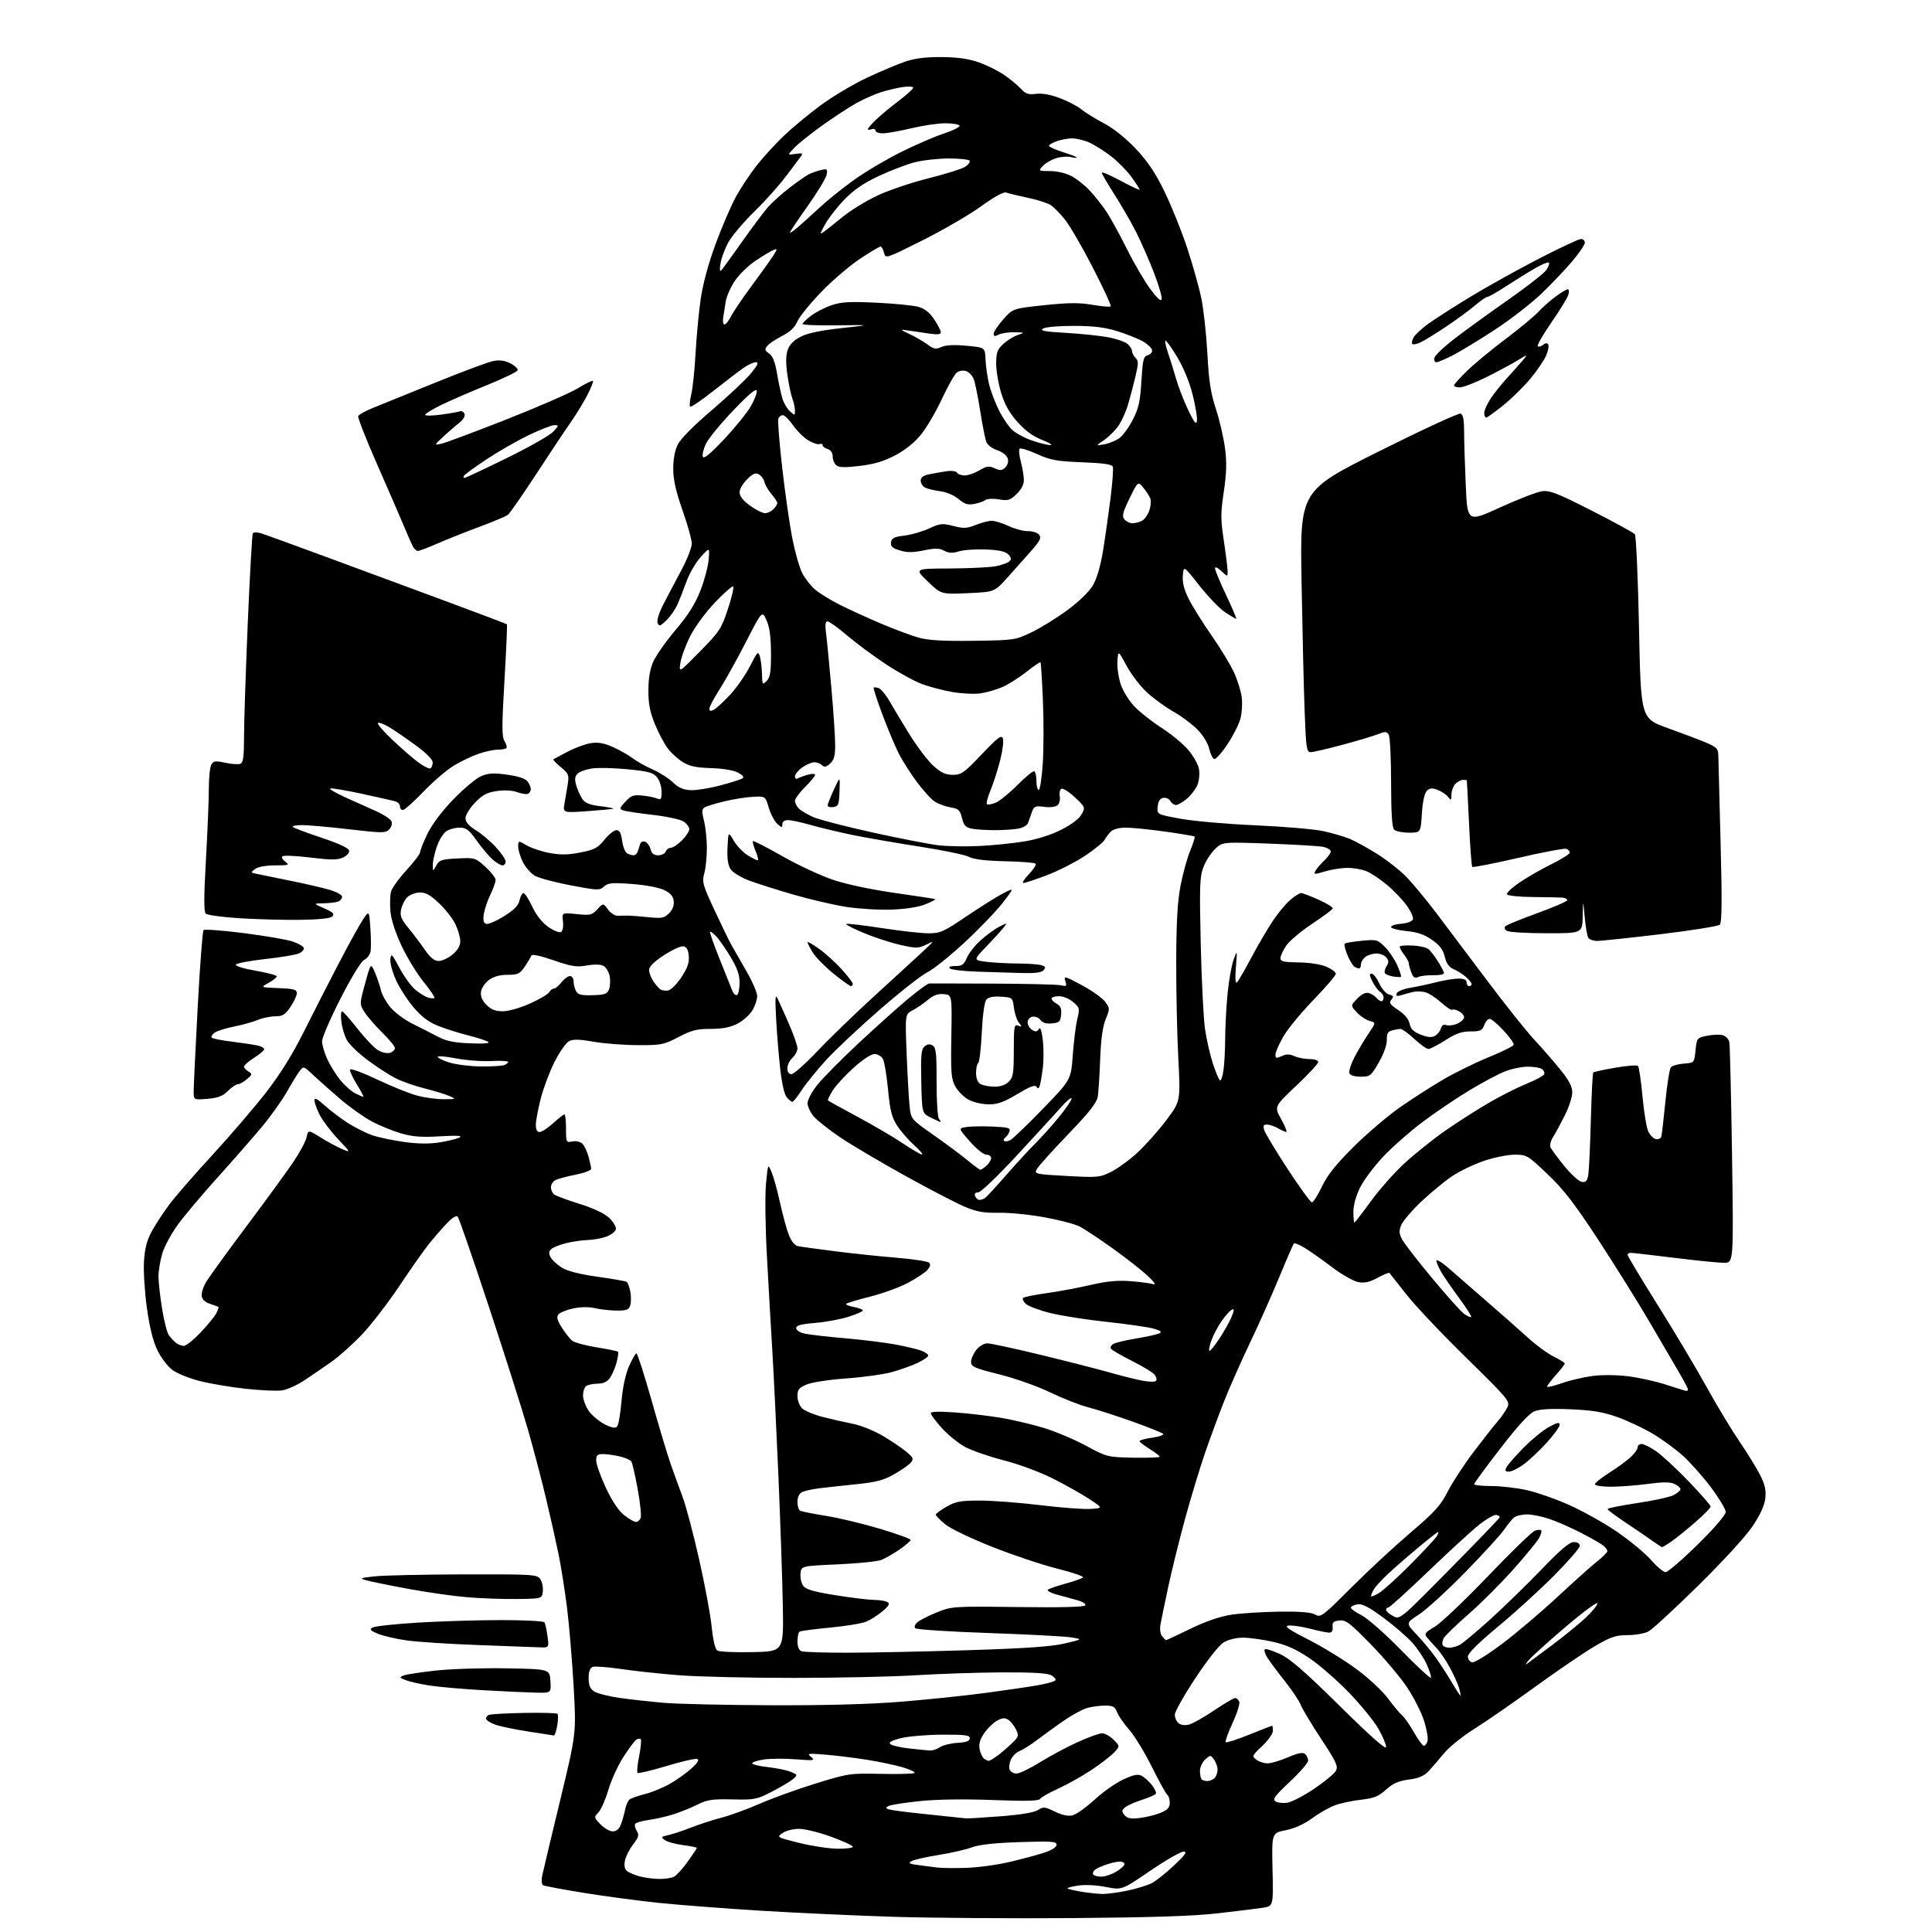 <?xml version="1.0" encoding="UTF-8" standalone="no"?>
<svg 
  version="1.1" 
  xmlns="http://www.w3.org/2000/svg" 
  xmlns:xlink="http://www.w3.org/1999/xlink" 
  xmlns:svg="http://www.w3.org/2000/svg"
  xmlns:rdf="http://www.w3.org/1999/02/22-rdf-syntax-ns#"
  xmlns:cc="http://creativecommons.org/ns#"
  xmlns:dc="http://purl.org/dc/elements/1.1/"
  viewBox="0 0 768 768"
  width="768"
  height="768"
>
<style>svg {background-color: white; }</style>"
<path stroke="none" fill="black" fill-rule="evenodd" d="M426.50,762.47C402.30,762.65 370.35,762.43 355.50,761.97C340.65,761.51 316.80,760.42 302.50,759.54C288.20,758.66 269.98,757.26 262.00,756.44C254.03,755.61 240.58,753.82 232.13,752.45C223.68,751.09 216.34,749.71 215.82,749.39C215.31,749.07 215.17,747.39 215.53,745.65C215.89,743.92 219.08,730.47 222.64,715.78C229.09,689.05 229.09,689.05 228.02,670.28C227.43,659.95 226.25,645.88 225.39,639.00C224.53,632.12 222.99,622.45 221.97,617.50C220.95,612.55 218.73,602.65 217.02,595.50C215.32,588.35 212.13,576.20 209.93,568.50C207.72,560.80 200.72,538.75 194.36,519.50C188.00,500.25 182.41,484.09 181.93,483.58C181.41,483.03 179.65,484.15 177.59,486.33C175.69,488.35 172.58,491.92 170.69,494.25C168.79,496.59 163.49,504.11 158.90,510.98C154.32,517.84 147.56,526.61 143.89,530.48C140.22,534.34 134.80,539.19 131.86,541.27C128.91,543.34 124.07,546.65 121.11,548.63C118.14,550.61 114.06,552.45 112.04,552.72C110.01,552.99 103.55,552.70 97.67,552.06C91.79,551.43 83.54,550.03 79.34,548.96C75.13,547.88 70.22,545.88 68.42,544.51C66.63,543.14 64.00,539.65 62.58,536.76C60.85,533.22 59.48,527.73 58.40,520.00C57.52,513.67 56.99,505.32 57.23,501.43C57.56,496.25 58.39,493.05 60.36,489.43C61.84,486.72 64.99,481.91 67.35,478.75C69.72,475.59 77.47,466.68 84.58,458.96C91.68,451.23 101.24,440.09 105.80,434.21C111.43,426.95 116.28,419.15 120.85,410.00C124.56,402.57 130.83,390.29 134.80,382.70C138.76,375.10 143.07,367.33 144.36,365.41C146.73,361.94 146.73,361.94 147.23,368.95C147.50,372.81 147.53,377.00 147.29,378.28C147.04,379.55 145.92,381.02 144.79,381.55C143.57,382.12 139.79,388.28 135.37,396.92C131.32,404.85 128.01,412.50 128.02,413.92C128.03,415.34 128.93,418.46 130.02,420.85C131.10,423.25 133.39,426.97 135.10,429.13C136.82,431.29 139.49,433.72 141.06,434.53C142.62,435.34 144.13,436.00 144.41,436.00C144.69,436.00 143.54,433.78 141.85,431.07C140.17,428.36 138.95,425.69 139.14,425.15C139.34,424.61 144.22,426.41 150.00,429.15C155.78,431.89 162.96,434.78 165.96,435.56C168.96,436.35 173.69,436.98 176.46,436.96C181.47,436.92 181.48,436.91 178.50,435.63C176.85,434.92 172.41,433.57 168.64,432.63C164.87,431.69 159.69,429.86 157.14,428.56C154.59,427.25 149.60,424.01 146.05,421.35C142.50,418.68 138.84,415.15 137.92,413.50C136.99,411.85 136.00,408.59 135.71,406.25C135.43,403.91 135.53,402.00 135.95,402.00C136.36,402.00 139.13,405.11 142.10,408.91C145.07,412.71 148.74,416.56 150.26,417.47C151.83,418.41 153.88,418.86 155.01,418.50C156.11,418.15 157.00,417.32 157.00,416.65C157.00,415.97 154.72,413.19 151.94,410.46C149.16,407.73 145.99,404.06 144.89,402.30C142.90,399.10 142.90,399.10 145.15,390.90C147.39,382.70 147.39,382.70 149.08,386.66C150.00,388.84 151.06,391.98 151.42,393.63C151.78,395.29 153.46,398.32 155.15,400.37C156.84,402.42 160.76,405.35 163.86,406.90C166.96,408.44 171.53,410.76 174.00,412.06C177.47,413.88 180.44,414.49 187.00,414.74C192.60,414.96 194.99,414.75 194.00,414.12C193.18,413.61 189.57,412.45 186.00,411.55C182.43,410.65 177.12,408.98 174.22,407.83C170.46,406.35 167.64,404.23 164.49,400.54C162.04,397.68 158.88,392.79 157.45,389.68C156.03,386.57 155.01,382.79 155.18,381.28C155.47,378.80 155.81,379.12 158.77,384.70C160.57,388.09 163.38,391.98 165.02,393.36C166.65,394.74 168.93,396.16 170.07,396.52C171.21,396.89 172.38,396.96 172.66,396.68C172.93,396.40 171.02,393.55 168.40,390.34C165.79,387.13 161.84,380.68 159.64,376.00C157.15,370.69 155.48,365.54 155.20,362.30C154.96,359.43 155.05,355.93 155.41,354.51C155.77,353.08 158.52,349.24 161.53,345.97C164.54,342.70 167.00,339.45 167.00,338.76C167.00,338.07 168.30,334.80 169.88,331.50C171.66,327.79 175.60,322.55 180.21,317.77C184.31,313.52 189.30,309.36 191.30,308.52C194.22,307.30 196.27,307.19 201.70,307.96C206.12,308.58 208.90,309.52 209.73,310.65C210.43,311.60 211.00,312.94 211.00,313.63C211.00,314.32 210.55,315.16 209.99,315.50C209.44,315.85 207.49,315.58 205.66,314.92C203.54,314.16 200.57,313.99 197.42,314.46C193.50,315.05 191.75,315.99 188.75,319.14C186.69,321.31 185.01,324.08 185.03,325.29C185.05,326.78 186.38,328.31 189.12,330.00C191.36,331.38 194.95,334.40 197.09,336.73C199.24,339.05 201.00,341.64 201.00,342.48C201.00,343.31 200.44,344.00 199.75,344.00C199.06,343.99 197.33,342.98 195.90,341.75C194.47,340.51 191.62,337.14 189.56,334.25C186.39,329.79 185.35,329.00 182.64,329.00C180.88,329.00 178.49,329.67 177.32,330.49C176.15,331.31 174.48,334.09 173.60,336.67C172.72,339.25 172.02,342.51 172.04,343.93C172.07,346.50 172.07,346.50 173.43,344.05C174.63,341.87 175.57,341.56 181.83,341.25C188.74,340.90 188.96,340.97 192.94,344.56C195.17,346.58 197.00,348.94 197.00,349.80C197.00,350.66 196.08,353.27 194.95,355.60C193.82,357.93 192.65,361.38 192.34,363.27C191.95,365.69 192.20,366.86 193.19,367.24C193.96,367.54 197.14,366.20 200.24,364.28C204.38,361.71 206.06,360.00 206.53,357.88C206.87,356.30 207.58,355.00 208.09,355.00C208.61,355.00 210.18,357.44 211.59,360.42C213.25,363.91 215.53,366.79 218.02,368.51C220.14,369.99 222.40,370.87 223.04,370.48C223.70,370.07 224.02,368.26 223.78,366.26C223.37,362.75 223.37,362.75 229.24,363.37C234.63,363.93 235.30,363.77 237.45,361.46C239.79,358.94 239.79,358.94 241.66,361.51C242.70,362.93 244.43,364.06 245.52,364.03C246.61,364.00 248.40,363.97 249.50,363.97C250.60,363.96 254.26,364.24 257.64,364.59C263.08,365.15 264.02,364.98 265.95,363.05C267.35,361.65 268.01,359.93 267.81,358.19C267.59,356.26 266.51,355.02 264.00,353.80C261.98,352.81 256.58,351.80 251.24,351.40C243.30,350.81 241.71,350.95 240.10,352.41C238.34,354.01 237.57,353.98 226.86,351.94C220.61,350.75 214.22,349.04 212.65,348.14C211.09,347.24 208.95,344.83 207.90,342.79C206.86,340.75 206.00,337.95 206.00,336.57C206.00,334.07 206.00,334.07 209.34,336.04C211.18,337.12 215.29,338.49 218.49,339.08C222.88,339.89 225.88,339.84 230.77,338.87C236.34,337.76 237.66,337.06 240.29,333.79C241.96,331.71 244.10,330.00 245.04,330.00C246.27,330.00 246.89,331.13 247.29,334.14C247.60,336.42 248.44,338.67 249.17,339.13C249.90,339.59 251.08,339.98 251.78,339.98C252.49,339.99 253.27,339.32 253.53,338.50C253.79,337.68 254.21,336.33 254.46,335.52C254.73,334.66 255.57,334.28 256.47,334.63C257.32,334.95 258.29,336.30 258.62,337.61C259.04,339.31 259.92,340.00 261.64,340.00C262.97,340.00 264.32,339.33 264.64,338.50C264.95,337.68 265.88,337.00 266.68,337.00C267.49,337.00 269.47,335.68 271.08,334.08C272.68,332.47 274.00,330.45 274.00,329.60C274.00,328.75 272.97,327.37 271.71,326.55C270.45,325.72 264.94,324.54 259.46,323.92C253.98,323.29 248.71,322.50 247.74,322.14C246.15,321.56 246.24,321.22 248.61,318.66C250.87,316.23 251.84,315.88 255.37,316.24C257.64,316.47 260.29,317.01 261.25,317.44C262.73,318.09 263.00,317.68 263.00,314.72C263.00,312.79 262.19,310.22 261.20,309.00C259.68,307.12 257.85,306.62 249.51,305.80C244.07,305.27 237.68,305.12 235.32,305.47C232.96,305.83 230.38,306.77 229.58,307.56C228.51,308.64 228.37,309.80 229.04,312.12C229.53,313.84 230.60,316.26 231.41,317.50C232.53,319.21 234.25,319.93 238.53,320.46C241.63,320.85 244.02,321.29 243.83,321.45C243.65,321.61 239.05,322.05 233.61,322.44C223.72,323.14 223.72,323.14 224.41,319.32C224.79,317.22 225.38,313.74 225.71,311.60C226.25,308.05 226.00,307.45 222.91,304.93C221.04,303.40 219.73,302.01 220.01,301.83C220.28,301.65 222.85,300.27 225.72,298.77C228.59,297.26 232.69,295.75 234.84,295.41C237.68,294.96 240.03,295.36 243.56,296.92C246.22,298.10 249.76,300.10 251.44,301.38C253.13,302.66 256.75,304.69 259.50,305.90C262.25,307.11 265.85,309.41 267.50,311.01C269.68,313.12 271.61,313.97 274.50,314.10C276.70,314.20 281.94,313.38 286.15,312.26C290.36,311.15 294.37,309.89 295.05,309.47C295.91,308.94 295.40,308.23 293.39,307.14C291.63,306.19 287.45,305.49 282.70,305.34C276.77,305.16 274.07,304.59 271.43,302.96C269.52,301.78 266.84,299.34 265.46,297.54C264.09,295.74 261.79,291.40 260.35,287.89C258.35,283.02 257.73,279.81 257.75,274.41C257.76,269.55 258.39,265.92 259.74,262.91C260.82,260.48 264.81,254.84 268.60,250.36C273.53,244.54 276.33,240.12 278.39,234.86C279.98,230.81 281.47,225.25 281.69,222.50C282.11,217.50 282.11,217.50 278.57,221.40C276.63,223.54 274.12,227.82 272.99,230.90C271.87,233.98 270.24,238.15 269.36,240.18C268.48,242.20 266.48,245.08 264.91,246.59C262.41,248.98 261.98,249.11 261.41,247.62C261.02,246.61 261.95,243.60 263.71,240.21C265.33,237.07 268.54,230.99 270.83,226.70C273.12,222.40 275.00,217.64 275.00,216.10C275.00,214.57 273.35,208.63 271.33,202.91C268.72,195.50 267.65,190.77 267.62,186.50C267.59,182.67 268.23,179.16 269.39,176.78C270.51,174.47 275.67,169.25 283.02,162.99C289.52,157.44 296.48,150.90 298.48,148.45C301.23,145.10 301.72,144.00 300.47,144.00C299.56,144.00 297.39,144.98 295.65,146.18C293.92,147.38 288.54,151.49 283.71,155.30C278.87,159.12 274.65,161.98 274.33,161.66C274.01,161.34 274.21,159.15 274.79,156.79C275.36,154.43 276.13,147.10 276.49,140.50C276.86,133.90 277.77,124.21 278.52,118.98C279.38,112.95 281.55,104.91 284.43,97.07C286.94,90.26 290.62,81.72 292.61,78.09C294.60,74.47 298.38,68.80 301.01,65.50C303.63,62.20 308.42,56.99 311.64,53.93C314.86,50.86 321.32,45.50 326.00,42.02C330.68,38.53 339.00,33.56 344.50,30.97C350.00,28.38 356.98,25.44 360.00,24.43C363.82,23.16 368.24,22.63 374.50,22.69C380.85,22.76 385.19,23.38 389.23,24.83C392.39,25.96 396.89,28.21 399.23,29.83C401.58,31.46 404.55,33.91 405.83,35.29C407.72,37.33 408.83,37.70 411.83,37.31C414.19,36.99 417.55,37.59 421.27,38.99C424.44,40.18 428.26,42.17 429.77,43.42C431.27,44.66 435.32,47.17 438.77,48.99C442.69,51.06 447.46,54.87 451.50,59.15C456.28,64.22 459.26,68.66 462.95,76.25C465.69,81.89 469.72,91.90 471.90,98.50C474.08,105.10 476.62,114.10 477.53,118.50C478.45,122.90 479.53,132.80 479.95,140.50C480.54,151.51 481.27,156.24 483.36,162.65C484.83,167.13 486.45,174.18 486.98,178.31C487.69,183.92 487.56,188.26 486.48,195.49C485.20,204.00 485.20,206.37 486.51,215.08C487.33,220.53 488.00,225.97 488.00,227.17C488.00,229.35 488.00,229.35 485.50,227.00C483.97,225.56 483.00,225.16 483.00,225.96C483.00,226.68 485.00,231.48 487.44,236.63C489.88,241.79 491.67,246.00 491.42,246.00C491.16,246.00 489.18,244.82 487.01,243.39C484.84,241.95 480.24,237.18 476.78,232.79C470.50,224.80 470.50,224.80 470.20,228.83C469.98,231.66 470.69,234.42 472.58,238.18C474.06,241.10 478.14,247.63 481.65,252.67C485.16,257.71 489.15,264.27 490.51,267.25C491.88,270.23 493.27,274.66 493.60,277.09C493.93,279.53 493.70,283.39 493.09,285.67C492.48,287.95 490.13,292.57 487.87,295.95C485.62,299.33 483.27,301.92 482.66,301.72C482.04,301.51 481.13,299.63 480.64,297.54C480.11,295.28 478.18,292.18 475.89,289.89C473.77,287.77 469.56,284.64 466.52,282.93C463.49,281.22 458.84,277.86 456.18,275.47C453.52,273.08 449.81,268.28 447.92,264.81C444.50,258.50 444.50,258.50 444.19,262.81C444.02,265.18 444.61,269.32 445.50,272.00C446.43,274.79 448.82,278.64 451.08,280.96C453.25,283.20 458.09,286.99 461.83,289.39C465.57,291.79 470.28,295.68 472.30,298.04C474.32,300.40 476.25,303.83 476.60,305.68C476.96,307.58 476.69,310.34 475.98,312.04C475.30,313.69 473.41,316.16 471.79,317.52C470.17,318.88 468.23,320.00 467.47,320.00C466.72,320.00 465.70,319.28 465.20,318.40C464.71,317.52 463.45,316.96 462.40,317.16C461.11,317.40 460.40,318.51 460.20,320.62C459.89,323.73 459.89,323.73 469.20,325.45C474.31,326.40 487.73,327.58 499.00,328.07C510.27,328.56 522.45,329.61 526.06,330.39C529.67,331.18 534.40,332.56 536.56,333.46C538.73,334.37 543.65,337.08 547.50,339.49C551.35,341.90 556.59,346.04 559.15,348.68C561.71,351.33 567.04,357.77 571.00,363.00C574.96,368.23 584.01,380.25 591.11,389.72C598.21,399.19 606.64,409.77 609.84,413.22C613.04,416.67 617.76,422.11 620.33,425.29C623.72,429.49 625.00,431.96 625.00,434.29C625.00,436.06 623.64,440.20 621.98,443.50C620.32,446.80 618.22,450.67 617.31,452.09C616.41,453.52 615.96,455.32 616.33,456.09C616.69,456.87 619.16,460.20 621.82,463.50C624.48,466.80 627.61,469.64 628.77,469.81C630.48,470.06 630.98,469.50 631.39,466.81C631.67,464.99 632.12,455.24 632.39,445.14C632.66,435.05 633.09,426.58 633.34,426.33C633.59,426.08 637.52,425.22 642.09,424.43C646.65,423.63 650.71,423.32 651.12,423.74C651.53,424.16 652.33,429.59 652.91,435.81C653.48,442.04 654.53,448.33 655.23,449.80C655.94,451.27 657.30,452.63 658.26,452.81C659.22,453.00 660.18,452.55 660.40,451.82C660.61,451.10 661.33,444.88 662.01,438.00C662.68,431.12 663.66,424.96 664.19,424.30C664.72,423.65 667.03,422.97 669.33,422.80C673.50,422.50 673.50,422.50 674.00,417.54C674.49,412.68 674.58,412.56 678.50,411.75C680.70,411.29 683.51,411.17 684.73,411.47C685.99,411.79 687.17,413.01 687.43,414.27C687.68,415.49 688.16,435.74 688.51,459.25C689.13,502.00 689.13,502.00 685.32,501.99C683.22,501.98 674.30,501.09 665.50,500.00C656.70,498.91 648.94,498.02 648.25,498.01C647.56,498.00 647.00,498.38 647.00,498.85C647.00,499.31 652.38,508.27 658.95,518.76C665.53,529.25 674.30,543.95 678.44,551.42C682.58,558.90 688.48,568.67 691.54,573.14C694.60,577.61 698.25,583.54 699.66,586.32C701.61,590.16 702.10,592.38 701.74,595.60C701.42,598.41 699.73,602.13 696.70,606.67C694.07,610.62 684.94,620.59 675.07,630.31C665.68,639.55 656.76,647.76 655.25,648.55C653.74,649.34 650.02,649.99 646.98,649.99C642.26,650.00 640.36,650.64 633.93,654.41C629.79,656.83 619.22,664.02 610.45,670.39C601.68,676.75 590.73,684.33 586.11,687.22C581.50,690.11 576.10,694.45 574.11,696.86C572.13,699.28 569.37,702.47 567.99,703.96C566.11,705.99 564.10,706.86 560.04,707.40C555.90,707.95 553.74,708.91 550.96,711.41C547.99,714.10 546.18,714.83 541.14,715.40C537.74,715.79 533.12,716.75 530.87,717.55C528.62,718.34 524.50,720.66 521.71,722.71C518.42,725.13 514.69,726.82 511.08,727.54C505.52,728.65 505.52,728.65 505.85,743.20C506.19,757.74 506.19,757.74 501.84,758.39C499.46,758.74 491.43,759.73 484.00,760.58C474.42,761.68 457.72,762.22 426.50,762.47zM438.00,752.87C439.93,752.92 444.50,752.33 448.16,751.55C451.83,750.78 456.20,749.43 457.87,748.57C459.54,747.70 463.52,744.54 466.71,741.53C471.22,737.28 472.06,736.06 470.50,736.03C469.40,736.01 463.43,739.44 457.23,743.67C445.96,751.36 445.96,751.36 439.62,750.10C435.89,749.36 431.34,749.13 428.59,749.54C426.01,749.93 424.11,750.44 424.36,750.69C424.60,750.94 426.99,751.50 429.65,751.95C432.32,752.40 436.07,752.81 438.00,752.87zM261.82,746.91C264.19,746.96 266.95,746.56 267.95,746.02C268.96,745.49 271.40,742.79 273.39,740.02C275.37,737.26 277.00,734.80 277.00,734.57C277.00,734.34 274.54,733.84 271.54,733.46C268.54,733.09 265.28,732.19 264.29,731.47C262.65,730.27 262.75,730.11 265.50,729.53C267.15,729.18 271.26,727.82 274.62,726.51C277.99,725.19 283.52,723.40 286.92,722.52C290.31,721.64 297.05,719.18 301.89,717.05C306.74,714.92 316.73,711.30 324.10,709.02C337.21,704.96 337.77,704.88 350.21,705.14C357.20,705.29 363.21,705.13 363.56,704.77C363.91,704.42 361.79,703.42 358.85,702.54C355.91,701.66 349.45,700.30 344.50,699.52C339.55,698.74 332.12,697.82 328.00,697.49C321.13,696.93 320.66,697.01 322.42,698.42C324.17,699.83 323.65,699.91 316.32,699.35C311.91,699.01 306.21,699.04 303.65,699.42C301.09,699.81 299.00,700.49 299.00,700.94C299.00,701.40 301.81,702.08 305.25,702.46C308.69,702.84 312.78,703.68 314.34,704.33C317.07,705.47 317.11,705.59 315.34,707.14C314.33,708.03 310.57,710.28 307.00,712.13C300.84,715.33 300.01,715.49 291.14,715.29C283.09,715.10 281.14,715.40 277.14,717.40C274.59,718.68 270.25,720.42 267.50,721.28C264.75,722.14 260.37,723.13 257.77,723.48C255.17,723.83 252.80,724.52 252.49,725.02C252.18,725.51 252.47,726.78 253.12,727.82C254.12,729.42 253.88,730.29 251.66,733.20C250.21,735.11 248.75,738.00 248.42,739.64C248.04,741.54 248.31,743.01 249.16,743.72C249.90,744.32 252.07,745.27 254.00,745.82C255.93,746.37 259.44,746.86 261.82,746.91zM437.81,746.00C439.29,745.99 441.96,745.10 443.75,744.01C445.54,742.92 447.00,741.57 447.00,741.01C447.00,740.46 446.17,740.00 445.15,740.00C444.13,740.00 441.77,740.52 439.90,741.15C438.03,741.77 435.94,742.73 435.26,743.26C434.58,743.79 434.27,744.63 434.57,745.11C434.87,745.60 436.33,746.00 437.81,746.00zM384.00,742.51C388.68,742.37 396.55,741.30 401.50,740.12C406.45,738.95 412.64,737.28 415.25,736.41C418.16,735.45 420.00,734.25 420.00,733.31C420.00,731.99 418.03,731.85 405.25,732.27C395.33,732.60 389.15,733.28 386.37,734.34C384.10,735.20 378.17,736.56 373.19,737.36C368.22,738.16 363.34,739.27 362.36,739.82C360.91,740.63 361.40,740.92 365.04,741.40C367.49,741.72 370.85,742.16 372.50,742.37C374.15,742.59 379.32,742.65 384.00,742.51zM332.75,734.89C336.19,734.95 339.00,734.61 339.00,734.13C339.00,733.66 335.13,731.86 330.40,730.13C325.67,728.41 319.92,727.00 317.62,727.00C315.32,727.00 312.37,727.75 311.06,728.67C308.70,730.32 308.78,730.36 317.59,732.56C322.49,733.78 329.31,734.83 332.75,734.89zM243.57,728.00C245.03,728.00 246.11,727.09 246.82,725.25C247.40,723.74 248.16,721.07 248.50,719.32C248.85,717.57 249.66,715.75 250.31,715.27C250.97,714.79 253.74,713.84 256.48,713.14C259.22,712.45 263.72,710.58 266.48,708.99C269.24,707.40 273.07,704.65 275.00,702.88C277.39,700.68 278.06,699.52 277.13,699.21C276.38,698.96 270.87,700.23 264.88,702.04C258.89,703.84 253.73,705.07 253.42,704.76C253.11,704.45 253.40,701.44 254.07,698.07C254.73,694.70 255.02,691.68 254.70,691.37C254.39,691.06 253.61,691.12 252.97,691.52C252.33,691.92 250.03,694.98 247.87,698.33C245.70,701.68 242.99,707.59 241.84,711.46C240.70,715.33 238.92,719.38 237.89,720.46C236.07,722.38 236.08,722.48 238.70,725.21C240.17,726.74 242.36,728.00 243.57,728.00zM384.00,722.83C384.82,722.90 391.08,722.52 397.91,721.99C405.86,721.37 411.14,720.48 412.62,719.51C414.73,718.13 415.32,718.18 419.35,720.14C422.32,721.58 424.62,722.06 426.42,721.61C427.88,721.24 431.81,718.43 435.14,715.37C438.48,712.30 443.62,708.69 446.56,707.34C450.72,705.44 452.36,705.12 453.88,705.94C454.96,706.52 456.77,708.17 457.91,709.61C459.04,711.05 459.75,712.60 459.47,713.04C459.20,713.48 456.62,714.61 453.74,715.54C450.86,716.47 447.86,717.84 447.09,718.57C445.88,719.70 445.88,720.15 447.05,721.56C448.12,722.85 449.49,723.10 453.10,722.67C455.67,722.37 459.40,721.44 461.39,720.61C464.17,719.45 465.00,718.53 465.00,716.61C465.00,715.24 464.59,713.86 464.08,713.55C463.58,713.24 460.81,708.25 457.94,702.47C455.06,696.69 450.99,689.99 448.88,687.60C446.77,685.20 444.59,682.06 444.05,680.62C443.21,678.43 442.43,678.00 439.27,678.00C437.19,678.00 433.95,678.44 432.06,678.98C430.18,679.52 425.91,681.87 422.57,684.20C419.23,686.53 414.49,689.96 412.03,691.83C409.58,693.69 406.53,695.61 405.27,696.09C404.01,696.57 402.47,698.07 401.86,699.42C401.24,700.77 401.01,702.58 401.34,703.44C401.67,704.30 402.90,705.00 404.08,705.00C405.26,705.00 409.44,703.00 413.36,700.55C417.29,698.11 424.01,694.51 428.31,692.55C432.60,690.60 437.01,689.00 438.10,689.00C439.20,689.00 441.25,690.15 442.66,691.57C445.22,694.13 445.22,694.13 442.86,696.65C441.56,698.04 437.49,701.17 433.82,703.62C430.14,706.06 424.21,709.39 420.64,711.01C417.07,712.63 413.83,714.47 413.44,715.09C412.93,715.92 407.77,716.04 394.62,715.54C383.13,715.10 372.50,715.26 365.57,715.97C359.55,716.60 353.97,717.48 353.15,717.93C351.93,718.62 352.00,718.85 353.59,719.31C354.64,719.61 360.23,720.34 366.00,720.94C371.77,721.54 377.85,722.18 379.50,722.36C381.15,722.55 383.18,722.76 384.00,722.83zM511.69,716.61C513.44,716.35 518.26,713.86 522.41,711.06C526.55,708.27 530.44,705.05 531.05,703.90C532.01,702.12 531.19,700.36 525.13,691.17C521.27,685.30 517.63,679.24 517.06,677.71C516.49,676.17 513.62,671.90 510.70,668.21C507.77,664.52 504.63,660.29 503.70,658.80C502.78,657.32 502.39,655.88 502.83,655.61C503.27,655.33 506.01,656.20 508.90,657.55C512.86,659.38 518.74,664.50 532.58,678.16C545.05,690.47 551.00,695.72 550.99,694.42C550.99,693.36 549.59,690.08 547.89,687.11C546.19,684.15 540.93,677.71 536.20,672.80C531.46,667.89 524.36,661.71 520.41,659.07C515.18,655.57 511.28,653.83 506.00,652.64C502.01,651.74 496.67,651.00 494.13,651.00C491.36,651.01 488.26,651.77 486.41,652.89C484.59,654.00 479.96,659.87 475.16,667.13C470.67,673.92 467.00,680.44 467.00,681.62C467.00,682.79 467.67,684.31 468.49,684.99C469.37,685.72 471.04,685.96 472.60,685.56C474.05,685.20 478.54,682.68 482.57,679.95C486.61,677.23 490.39,675.00 490.99,675.00C491.58,675.00 492.32,675.66 492.63,676.47C492.93,677.27 491.73,681.10 489.94,684.98C488.15,688.85 486.93,692.27 487.23,692.56C487.53,692.86 491.73,691.51 496.58,689.55C501.42,687.60 505.53,686.00 505.69,686.00C505.86,686.00 506.00,686.92 506.00,688.04C506.00,689.16 504.09,691.87 501.75,694.07C497.66,697.91 497.57,698.11 499.44,699.53C500.51,700.34 502.53,700.98 503.94,700.96C505.35,700.94 508.98,699.85 512.00,698.55C515.91,696.86 517.86,696.47 518.75,697.21C519.44,697.78 520.00,698.97 520.00,699.86C520.00,700.74 516.74,704.52 512.75,708.26C506.82,713.81 505.77,715.23 507.00,716.06C507.82,716.62 509.93,716.86 511.69,716.61zM479.97,708.00C480.87,708.00 482.14,707.46 482.80,706.80C483.46,706.14 484.00,704.65 484.00,703.49C484.00,702.33 483.37,700.51 482.59,699.45C481.21,697.56 481.14,697.56 479.09,699.42C477.94,700.46 477.00,702.52 477.00,703.99C477.00,705.46 477.30,706.97 477.67,707.33C478.03,707.70 479.07,708.00 479.97,708.00zM393.03,699.98C393.32,699.99 394.66,699.23 396.00,698.29C397.35,697.34 399.97,695.14 401.83,693.39C405.01,690.38 405.13,690.04 403.85,687.44C403.11,685.93 401.71,684.19 400.74,683.59C399.42,682.77 398.31,682.88 396.26,684.03C394.77,684.86 392.49,687.11 391.20,689.03C389.50,691.54 389.02,693.31 389.44,695.45C389.77,697.07 390.59,698.75 391.27,699.18C391.94,699.62 392.74,699.98 393.03,699.98zM369.53,695.86C370.64,695.94 372.48,695.35 373.61,694.56C374.74,693.77 377.88,692.98 380.58,692.81C384.15,692.59 385.50,692.09 385.50,691.00C385.50,689.75 383.64,689.51 374.50,689.56C368.45,689.59 361.10,690.21 358.17,690.93C354.52,691.83 353.16,692.56 353.87,693.27C354.43,693.83 357.73,694.62 361.20,695.01C364.66,695.40 368.41,695.79 369.53,695.86zM566.01,694.00C566.48,694.00 567.13,693.17 567.45,692.15C567.77,691.13 567.19,687.57 566.15,684.23C565.11,680.89 562.07,674.86 559.40,670.83C556.73,666.80 550.22,659.08 544.94,653.67C536.56,645.07 534.98,643.88 532.42,644.17C530.07,644.44 529.55,644.94 529.74,646.75C529.90,648.24 529.44,649.00 528.38,649.00C527.51,649.00 524.09,648.30 520.78,647.44C517.48,646.59 513.66,646.03 512.29,646.19C510.33,646.43 512.04,647.65 520.21,651.82C525.95,654.75 534.51,660.00 539.23,663.50C544.01,667.03 549.58,672.22 551.76,675.18C553.93,678.11 556.44,681.12 557.34,681.87C558.25,682.62 560.37,685.66 562.07,688.62C563.76,691.58 565.53,694.00 566.01,694.00zM220.16,689.88C219.80,689.82 215.30,689.12 210.16,688.33C205.03,687.54 199.21,686.35 197.24,685.70C195.27,685.04 193.49,683.99 193.28,683.37C193.08,682.75 193.56,682.00 194.35,681.70C195.14,681.39 201.46,681.04 208.39,680.91C215.33,680.78 221.28,680.94 221.60,681.27C221.93,681.60 221.89,683.70 221.51,685.93C221.13,688.17 220.53,689.95 220.16,689.88zM306.17,677.86C327.41,677.95 345.43,677.48 357.67,676.50C368.03,675.68 383.25,674.10 391.50,673.00C399.75,671.90 409.32,670.50 412.76,669.88C416.21,669.27 419.26,668.39 419.54,667.93C419.82,667.48 419.05,666.56 417.81,665.90C416.29,665.08 409.95,664.73 398.03,664.80C388.39,664.86 373.07,665.37 364.00,665.94C354.93,666.52 333.08,666.99 315.45,666.99C297.82,667.00 277.35,666.52 269.95,665.94C262.55,665.36 252.14,664.24 246.81,663.45C241.48,662.66 236.42,662.29 235.56,662.62C234.52,663.02 234.00,664.50 234.00,667.08C234.00,670.00 234.55,671.31 236.25,672.40C237.49,673.20 242.10,674.36 246.50,674.98C250.90,675.59 258.77,676.46 264.00,676.91C269.23,677.36 288.20,677.79 306.17,677.86zM580.53,674.00C580.71,674.00 580.48,672.66 580.01,671.03C579.54,669.39 577.88,665.72 576.33,662.86C574.77,660.00 572.38,656.50 571.00,655.08C569.62,653.66 567.92,651.76 567.22,650.86C566.11,649.44 566.52,648.88 570.34,646.65C572.76,645.23 582.27,636.19 591.48,626.57C600.69,616.94 609.10,608.78 610.18,608.44C611.27,608.10 612.38,608.04 612.65,608.32C612.93,608.60 612.56,609.96 611.83,611.35C611.10,612.73 606.45,618.41 601.50,623.95C596.55,629.50 588.53,637.50 583.67,641.73C578.82,645.96 574.41,650.24 573.88,651.23C573.34,652.23 573.18,653.48 573.51,654.02C573.85,654.56 575.02,655.00 576.12,655.00C577.23,655.00 579.11,654.48 580.32,653.83C581.52,653.19 587.00,648.60 592.50,643.62C598.00,638.64 607.16,629.71 612.86,623.78C620.37,615.97 623.88,613.00 625.61,613.00C627.07,613.00 628.00,613.58 628.00,614.51C628.00,615.34 623.39,620.66 617.75,626.33C612.11,632.01 602.10,641.13 595.50,646.60C587.63,653.13 583.50,657.23 583.50,658.51C583.50,659.59 584.27,660.62 585.21,660.80C586.16,660.99 591.49,657.69 597.21,653.37C602.87,649.11 612.67,640.79 619.00,634.90C625.33,629.01 632.39,622.68 634.70,620.84C637.01,619.01 638.92,617.10 638.95,616.61C638.98,616.12 638.21,615.10 637.25,614.33C636.29,613.57 632.35,611.32 628.50,609.33C624.65,607.35 619.07,604.88 616.09,603.86C613.12,602.84 609.04,602.00 607.03,602.00C605.03,602.00 602.69,602.56 601.85,603.25C601.00,603.94 599.26,606.08 597.97,608.00C596.68,609.92 589.75,617.52 582.56,624.87C575.38,632.22 567.09,639.80 564.14,641.72C558.78,645.20 558.78,645.20 563.22,649.85C565.66,652.41 569.23,656.75 571.15,659.50C573.06,662.25 575.88,666.64 577.41,669.25C578.94,671.86 580.34,674.00 580.53,674.00zM212.80,672.85C209.34,672.77 199.97,672.34 192.00,671.88C184.03,671.43 174.49,670.60 170.82,670.03C167.15,669.47 162.87,668.51 161.32,667.90C158.68,666.86 158.63,666.74 160.55,666.00C161.67,665.57 167.52,664.69 173.55,664.04C179.57,663.40 192.15,663.01 201.50,663.19C218.50,663.50 218.50,663.50 218.80,668.25C219.11,673.00 219.11,673.00 212.80,672.85zM568.82,666.92C568.99,666.47 568.26,664.11 567.18,661.67C566.11,659.24 563.49,655.32 561.36,652.95C559.24,650.59 554.02,646.09 549.76,642.96C543.87,638.64 541.42,637.39 539.51,637.75C538.13,638.02 537.00,638.62 537.00,639.10C537.00,639.57 538.91,640.92 541.25,642.10C543.61,643.28 550.63,649.48 557.00,655.99C563.33,662.46 568.64,667.38 568.82,666.92zM607.00,661.38C607.83,660.80 612.33,657.45 617.00,653.95C621.67,650.44 627.64,645.58 630.25,643.15C632.86,640.72 635.00,638.11 635.00,637.35C635.00,636.60 629.49,640.66 622.75,646.37C616.01,652.09 609.38,658.05 608.00,659.61C606.62,661.16 606.17,661.96 607.00,661.38zM299.00,656.75C311.50,656.50 311.50,656.50 311.19,638.50C311.02,628.60 310.22,605.20 309.42,586.50C308.62,567.80 307.52,545.30 306.98,536.50C306.45,527.70 305.49,511.04 304.87,499.48C304.22,487.59 304.06,474.99 304.50,470.48C305.28,462.50 305.28,462.50 306.73,465.97C307.53,467.88 309.05,473.39 310.10,478.22C311.16,483.05 312.74,488.81 313.62,491.01C314.66,493.61 315.97,495.16 317.36,495.41C318.54,495.63 325.12,496.52 332.00,497.40C338.88,498.28 349.87,499.44 356.42,499.97C362.98,500.51 368.80,501.40 369.35,501.95C370.02,502.62 369.78,503.59 368.62,504.87C367.67,505.92 364.21,508.21 360.94,509.95C357.67,511.70 350.94,514.15 345.99,515.40C341.04,516.65 336.72,517.94 336.40,518.27C336.07,518.60 337.42,519.18 339.40,519.55C341.38,519.92 343.00,520.54 343.00,520.93C343.00,521.32 340.41,522.45 337.25,523.45C334.09,524.45 328.12,525.55 324.00,525.89C318.37,526.35 316.50,526.86 316.50,527.96C316.50,528.82 317.94,529.72 320.00,530.16C321.93,530.57 329.12,531.40 336.00,531.99C342.88,532.58 351.88,533.70 356.01,534.47C360.14,535.24 364.75,536.34 366.26,536.91C367.77,537.48 369.00,538.36 369.00,538.87C369.00,539.37 367.05,540.69 364.67,541.81C362.29,542.93 357.68,544.57 354.42,545.46C351.17,546.35 343.09,547.47 336.47,547.94C329.81,548.41 322.78,549.48 320.72,550.34C317.58,551.66 317.00,552.37 317.00,554.95C317.00,556.63 317.81,558.81 318.80,559.80C319.78,560.78 323.50,562.34 327.05,563.26C330.60,564.17 336.01,565.40 339.08,566.00C342.16,566.59 347.46,568.72 350.86,570.74C354.27,572.75 358.50,575.60 360.26,577.07C363.03,579.39 363.28,579.96 362.11,581.37C361.37,582.26 358.41,584.34 355.52,585.99C351.28,588.41 348.39,589.18 340.39,590.00C334.95,590.56 328.25,591.30 325.50,591.64C322.75,591.99 319.71,592.67 318.75,593.17C317.69,593.71 317.00,595.22 317.00,596.98C317.00,598.57 317.44,600.15 317.98,600.49C318.51,600.82 323.13,601.75 328.23,602.56C333.33,603.37 343.01,605.69 349.75,607.70C356.49,609.72 362.00,611.71 362.00,612.13C362.00,612.56 360.01,614.27 357.58,615.95C355.14,617.62 351.88,619.49 350.33,620.10C348.77,620.71 340.98,621.50 333.00,621.86C318.50,622.50 318.50,622.50 318.21,625.50C318.04,627.15 318.54,629.35 319.30,630.39C320.34,631.82 323.47,632.74 332.09,634.12C338.37,635.13 345.30,635.97 347.50,635.99C349.70,636.01 352.09,636.41 352.82,636.87C353.81,637.50 353.32,638.40 350.82,640.50C348.99,642.04 346.08,643.90 344.35,644.62C342.62,645.35 336.14,646.42 329.95,647.00C323.76,647.59 318.32,648.30 317.85,648.59C317.38,648.88 317.00,650.62 317.00,652.45C317.00,654.57 317.58,656.01 318.58,656.39C319.45,656.73 327.66,656.99 336.83,656.98C346.00,656.97 367.60,656.52 384.83,655.98C407.93,655.25 418.04,654.54 423.33,653.29C430.50,651.60 430.50,651.60 425.50,650.85C422.75,650.44 407.96,649.67 392.64,649.14C377.31,648.61 364.36,647.76 363.86,647.26C363.32,646.72 363.66,645.75 364.73,644.84C365.70,644.00 369.20,642.24 372.50,640.91C378.39,638.54 378.96,638.51 404.64,638.83C421.93,639.05 431.00,638.81 431.42,638.13C431.79,637.53 430.27,636.63 427.78,635.98C425.43,635.36 421.83,634.37 419.78,633.78C417.74,633.19 416.26,632.39 416.49,632.01C416.73,631.63 419.87,630.52 423.47,629.54C427.08,628.57 430.24,627.43 430.50,627.01C430.76,626.58 426.14,625.03 420.24,623.55C414.33,622.08 402.73,618.19 394.45,614.91C386.05,611.59 377.77,607.61 375.70,605.91C373.67,604.23 372.00,602.52 372.00,602.11C372.00,601.70 373.91,600.27 376.25,598.94C379.88,596.86 381.80,596.51 389.50,596.50C394.45,596.50 405.25,597.32 413.50,598.32C421.75,599.33 430.75,600.00 433.50,599.82C438.50,599.50 438.50,599.50 432.99,595.87C429.95,593.87 423.43,590.20 418.49,587.72C413.36,585.13 404.99,582.04 399.00,580.50C393.23,579.02 386.32,576.63 383.65,575.19C380.99,573.75 376.82,570.37 374.40,567.68C371.98,564.99 370.00,562.33 370.00,561.77C370.00,561.11 373.38,561.01 379.75,561.47C385.11,561.86 393.32,562.83 398.00,563.62C402.68,564.42 410.28,566.21 414.91,567.61C419.53,569.01 427.10,572.21 431.72,574.71C440.04,579.20 440.23,579.25 450.56,579.45C456.30,579.55 461.00,579.38 461.00,579.06C461.00,578.74 459.20,577.36 457.00,576.00C454.80,574.64 453.00,573.23 453.00,572.86C453.00,572.49 455.29,571.87 458.09,571.49C460.89,571.10 462.81,570.41 462.34,569.96C461.88,569.50 456.32,567.29 450.00,565.03C443.68,562.78 435.80,560.24 432.50,559.40C429.20,558.55 422.45,555.90 417.50,553.51C412.46,551.07 403.54,547.91 397.25,546.34C387.33,543.85 386.00,543.27 386.00,541.39C386.00,540.23 386.93,538.08 388.07,536.63C389.25,535.13 391.15,534.00 392.48,534.00C393.77,534.00 403.30,536.05 413.66,538.57C424.02,541.08 436.32,544.22 441.00,545.56C445.68,546.89 451.65,548.38 454.27,548.87C457.13,549.40 459.26,549.38 459.60,548.83C459.92,548.33 459.60,547.22 458.89,546.37C458.19,545.52 454.13,543.08 449.88,540.94C445.63,538.80 441.88,536.61 441.55,536.08C441.22,535.54 441.74,534.68 442.72,534.17C443.70,533.65 447.88,532.68 452.00,532.00C456.12,531.33 460.16,530.42 460.96,529.98C461.99,529.42 461.24,528.87 458.36,528.10C456.13,527.50 447.82,526.31 439.90,525.46C431.98,524.62 421.94,523.04 417.59,521.97C413.23,520.89 408.84,519.26 407.81,518.33C406.79,517.40 406.30,516.33 406.73,515.94C407.15,515.55 411.32,514.70 416.00,514.06C420.68,513.41 428.53,511.95 433.45,510.81C440.02,509.29 444.27,508.89 449.45,509.29C453.33,509.59 457.40,510.13 458.50,510.50C459.70,510.89 458.76,509.53 456.13,507.09C453.73,504.85 447.43,499.92 442.13,496.13C436.84,492.35 430.97,488.47 429.10,487.52C427.23,486.57 420.93,484.93 415.10,483.87C409.27,482.81 401.12,482.01 397.00,482.09C391.02,482.20 388.29,481.71 383.50,479.70C380.20,478.31 369.62,472.82 360.00,467.49C350.38,462.17 338.77,455.31 334.22,452.26C329.66,449.21 324.83,445.39 323.47,443.78C322.11,442.17 321.00,439.80 321.00,438.51C321.00,437.23 322.73,434.00 324.83,431.34C326.94,428.68 334.25,421.28 341.08,414.89C347.91,408.51 356.82,400.52 360.87,397.14C364.93,393.77 368.75,390.98 369.37,390.95C369.99,390.92 381.52,390.95 395.00,391.00C408.48,391.05 420.56,391.36 421.86,391.68C423.95,392.20 424.14,392.01 423.50,389.99C422.82,387.86 423.23,387.96 430.04,391.62C434.04,393.77 438.20,396.73 439.29,398.19C441.22,400.77 441.23,400.97 439.52,405.17C438.32,408.12 437.63,413.18 437.34,421.00C437.10,427.32 436.68,434.00 436.40,435.83C436.00,438.37 433.22,441.93 424.54,450.96C418.30,457.45 412.72,463.66 412.13,464.76C411.10,466.68 411.49,466.77 424.00,467.46C436.29,468.14 437.16,468.06 441.66,465.84C444.26,464.55 448.99,461.10 452.17,458.17C455.35,455.23 460.50,449.44 463.62,445.30C469.28,437.77 469.28,437.77 468.39,420.64C467.90,411.21 467.53,393.82 467.57,382.00C467.62,366.09 468.08,358.25 469.33,351.85C470.26,347.09 471.98,340.90 473.16,338.08C474.33,335.26 475.10,332.77 474.88,332.55C474.66,332.33 469.41,331.44 463.20,330.57C457.00,329.71 449.95,329.00 447.54,329.00C444.87,329.00 442.52,329.62 441.56,330.58C440.70,331.45 439.57,332.94 439.05,333.91C438.53,334.87 435.05,337.70 431.31,340.19C427.56,342.68 420.80,346.13 416.28,347.86C411.76,349.59 407.51,351.00 406.84,351.00C406.16,351.00 407.13,349.43 408.99,347.51C410.84,345.60 412.04,343.71 411.65,343.32C411.26,342.92 405.80,342.49 399.53,342.36C391.81,342.19 387.19,341.63 385.25,340.63C383.67,339.81 374.76,337.96 365.44,336.52C356.12,335.07 344.17,333.00 338.88,331.91C333.59,330.82 326.17,329.05 322.38,327.97C318.60,326.89 314.49,326.00 313.25,326.00C311.82,326.00 311.00,326.60 311.00,327.65C311.00,329.14 310.79,329.12 308.98,327.48C307.87,326.48 306.35,323.59 305.60,321.08C304.24,316.50 304.24,316.50 299.37,316.74C296.69,316.87 291.56,317.68 287.97,318.54C284.38,319.40 280.83,320.49 280.08,320.95C278.97,321.64 278.93,322.65 279.86,326.34C280.49,328.84 281.00,333.72 280.99,337.19C280.99,340.66 280.53,345.16 279.96,347.19C279.02,350.57 279.36,351.77 283.97,361.69C286.74,367.63 289.75,373.85 290.67,375.50C291.59,377.15 294.29,381.86 296.67,385.98C299.05,390.09 301.00,394.59 301.00,395.98C300.99,397.36 300.11,399.94 299.04,401.71C297.96,403.47 295.28,405.84 293.08,406.96C290.25,408.40 287.15,409.00 282.50,409.00C277.01,409.00 274.88,409.54 269.71,412.25C263.89,415.30 262.88,415.50 253.50,415.46C248.00,415.44 240.08,414.83 235.90,414.10C230.09,413.08 227.79,413.04 226.14,413.92C224.96,414.56 222.38,418.26 220.42,422.15C218.46,426.04 215.99,432.62 214.93,436.77C213.87,440.92 213.00,445.60 213.00,447.16C213.00,449.02 213.52,450.00 214.50,450.00C215.32,450.00 217.74,448.43 219.87,446.50C222.00,444.58 224.03,443.00 224.37,443.00C224.72,443.00 225.00,445.53 225.00,448.62C225.00,454.10 225.06,454.22 227.56,453.74C229.02,453.46 230.71,453.86 231.52,454.66C232.29,455.43 233.39,457.74 233.96,459.78C234.52,461.83 234.99,464.00 234.99,464.62C235.00,465.24 232.19,466.29 228.75,466.97C225.31,467.65 221.71,468.62 220.75,469.13C219.79,469.65 219.00,470.90 219.00,471.91C219.00,472.93 219.56,474.22 220.25,474.78C220.94,475.34 225.45,477.03 230.28,478.53C235.88,480.27 240.16,482.29 242.11,484.10C243.79,485.67 245.01,487.71 244.83,488.64C244.65,489.56 242.93,490.89 241.00,491.59C239.07,492.28 235.79,492.88 233.69,492.92C231.60,492.97 227.77,493.51 225.19,494.13C222.61,494.75 219.89,495.83 219.15,496.51C218.13,497.46 218.07,498.26 218.89,499.79C219.49,500.91 221.50,502.76 223.37,503.92C225.59,505.29 230.48,506.54 237.50,507.52C243.41,508.35 248.62,509.26 249.08,509.55C249.54,509.84 250.21,511.59 250.56,513.45C250.90,515.31 250.89,517.77 250.53,518.91C249.98,520.64 249.06,521.00 245.18,520.98C242.61,520.96 238.72,520.54 236.53,520.03C234.03,519.45 230.84,519.49 227.85,520.13C225.25,520.68 222.62,521.75 222.01,522.49C221.15,523.53 221.45,524.75 223.30,527.69C224.64,529.80 226.47,532.15 227.39,532.91C228.30,533.66 232.68,534.87 237.13,535.58C241.57,536.29 245.41,537.08 245.67,537.33C245.92,537.59 245.66,539.53 245.09,541.65C244.52,543.77 243.34,546.51 242.47,547.75C241.40,549.28 239.86,550.00 237.69,550.02C235.94,550.02 233.87,550.43 233.10,550.92C232.32,551.41 231.73,553.18 231.78,554.85C231.82,556.53 232.91,559.31 234.18,561.05C235.46,562.78 238.24,565.09 240.37,566.18C243.02,567.54 244.56,567.84 245.27,567.13C245.83,566.57 246.63,562.12 247.03,557.26C247.49,551.75 248.60,546.46 250.00,543.21C251.24,540.35 252.58,538.00 252.99,538.00C253.39,538.00 256.11,546.44 259.03,556.75C261.94,567.06 265.35,578.42 266.61,582.00C267.86,585.58 269.99,591.42 271.33,595.00C272.68,598.58 275.64,609.76 277.91,619.84C280.19,629.93 282.44,642.03 282.91,646.72C283.45,651.99 284.30,655.58 285.14,656.12C285.89,656.61 292.12,656.89 299.00,656.75zM214.39,654.84C212.25,654.76 201.28,654.35 190.00,653.93C178.72,653.52 166.01,652.70 161.74,652.10C157.47,651.50 152.29,650.31 150.24,649.45C147.13,648.14 146.78,647.72 148.16,646.94C149.07,646.43 157.17,645.56 166.16,645.01C175.15,644.47 190.01,644.01 199.19,644.01C208.37,644.00 216.14,644.41 216.45,644.92C216.76,645.42 217.30,647.90 217.64,650.42C218.27,655.00 218.27,655.00 214.39,654.84zM463.53,652.00C463.69,652.00 468.06,649.95 473.23,647.45C479.45,644.44 485.00,642.55 489.57,641.86C493.38,641.29 501.90,640.75 508.50,640.66C516.84,640.55 521.20,640.90 522.81,641.82C525.00,643.07 525.71,642.53 537.11,631.14C543.70,624.54 554.28,614.72 560.62,609.32C570.38,601.00 572.65,598.49 575.51,592.89C577.36,589.26 581.91,582.29 585.61,577.39C589.32,572.50 593.65,566.98 595.25,565.13C596.85,563.27 598.65,560.66 599.26,559.32C600.31,557.02 599.40,555.93 582.82,539.69C573.16,530.24 562.44,518.90 559.01,514.50C555.57,510.10 552.57,506.29 552.34,506.04C552.11,505.79 549.98,506.64 547.62,507.93C544.39,509.70 542.47,510.12 539.90,509.64C538.02,509.29 533.34,506.62 529.49,503.71C525.65,500.79 520.79,497.37 518.70,496.09C516.61,494.82 514.65,494.01 514.36,494.31C514.06,494.60 511.44,500.62 508.53,507.67C505.62,514.73 500.44,526.35 497.02,533.50C493.60,540.65 489.03,550.92 486.88,556.33C484.72,561.74 481.22,571.19 479.10,577.33C476.99,583.47 473.41,595.25 471.15,603.50C468.89,611.75 465.88,623.90 464.46,630.50C463.04,637.10 461.63,643.96 461.31,645.74C460.97,647.68 461.24,649.59 461.99,650.49C462.68,651.32 463.37,652.00 463.53,652.00zM576.21,623.89C587.05,612.91 596.02,603.60 596.14,603.21C596.26,602.82 595.67,602.37 594.83,602.20C593.98,602.04 590.93,603.78 588.03,606.07C585.14,608.36 576.02,616.70 567.78,624.62C559.53,632.53 552.39,639.00 551.89,639.00C551.40,639.00 551.00,639.44 551.00,639.97C551.00,640.50 552.24,641.60 553.75,642.40C556.50,643.87 556.50,643.87 576.21,623.89zM205.50,635.63C200.00,635.70 191.05,635.38 185.61,634.92C180.17,634.46 169.60,632.95 162.11,631.56C154.62,630.17 147.15,628.64 145.50,628.17C142.82,627.41 143.20,627.25 149.00,626.62C152.57,626.23 168.52,625.88 184.43,625.84C211.56,625.77 213.44,625.88 214.72,627.63C215.47,628.66 215.96,630.85 215.79,632.50C215.50,635.50 215.50,635.50 205.50,635.63zM548.09,633.31C549.79,632.31 555.49,627.14 560.76,621.82C566.03,616.49 570.74,611.43 571.22,610.57C571.70,609.71 571.89,609.00 571.64,609.00C571.39,609.00 567.88,611.75 563.84,615.12C559.80,618.48 554.37,623.21 551.78,625.63C549.18,628.05 546.59,630.89 546.03,631.95C545.46,633.00 545.00,634.15 545.00,634.49C545.00,634.83 546.39,634.30 548.09,633.31zM662.08,624.95C662.94,624.98 668.68,620.05 674.83,614.00C681.54,607.39 686.00,602.21 686.00,601.02C686.00,599.94 683.34,595.53 680.10,591.21C676.85,586.89 671.82,581.23 668.92,578.62C666.03,576.02 660.61,572.07 656.88,569.86C653.16,567.65 646.82,564.68 642.81,563.26C637.17,561.27 632.93,560.57 624.26,560.21C616.43,559.89 612.08,560.14 609.92,561.03C607.84,561.89 603.38,566.77 596.41,575.78C590.68,583.19 586.00,589.58 586.00,589.98C586.00,590.38 589.04,590.71 592.75,590.72C596.46,590.72 602.79,591.44 606.81,592.32C610.82,593.20 618.54,595.91 623.96,598.34C629.38,600.77 637.92,605.57 642.94,609.02C647.97,612.46 653.97,617.44 656.29,620.09C658.61,622.74 661.21,624.93 662.08,624.95zM660.74,615.00C660.50,615.00 658.77,613.90 656.90,612.55C655.03,611.20 650.25,607.93 646.28,605.30C642.31,602.66 639.05,600.22 639.03,599.88C639.01,599.54 644.29,598.47 650.75,597.50C657.21,596.54 663.74,595.12 665.25,594.35C666.76,593.58 668.00,592.50 668.00,591.95C668.00,591.41 666.92,590.47 665.61,589.87C663.87,589.08 660.93,589.08 654.95,589.89C650.40,590.50 643.83,591.00 640.34,591.00C636.85,591.00 634.00,590.56 634.00,590.03C634.00,589.50 636.59,587.42 639.75,585.42C642.91,583.42 646.74,580.62 648.25,579.21C649.76,577.79 651.00,576.04 651.00,575.31C651.00,574.59 651.71,574.00 652.57,574.00C653.43,574.00 656.02,575.30 658.32,576.88C660.62,578.47 666.44,583.85 671.25,588.85C676.06,593.84 680.00,598.36 680.00,598.88C680.00,599.40 677.19,602.26 673.75,605.24C670.31,608.21 666.08,611.62 664.35,612.82C662.61,614.02 660.99,615.00 660.74,615.00zM252.78,604.99C253.49,605.00 254.34,604.28 254.68,603.39C255.02,602.51 254.48,597.36 253.49,591.95C252.50,586.54 251.37,581.60 250.99,580.98C250.61,580.36 248.54,579.45 246.40,578.95C244.25,578.45 241.26,578.04 239.75,578.02C237.45,578.00 237.00,578.42 237.00,580.60C237.00,582.03 238.73,586.90 240.84,591.41C243.33,596.72 245.89,600.56 248.09,602.29C249.97,603.77 252.08,604.98 252.78,604.99zM599.81,585.00C598.30,585.00 598.12,584.64 598.91,583.17C599.44,582.17 602.51,578.68 605.72,575.42C608.93,572.17 613.45,568.47 615.78,567.22C619.08,565.44 620.00,565.25 620.00,566.39C620.00,567.19 617.64,570.43 614.75,573.59C611.86,576.75 607.74,580.61 605.60,582.17C603.45,583.73 600.85,585.00 599.81,585.00zM670.25,552.90C670.66,552.96 671.00,552.69 671.00,552.31C671.00,551.93 669.27,548.67 667.15,545.06C665.03,541.45 659.76,532.42 655.42,525.00C651.09,517.58 642.09,503.18 635.44,493.00C625.88,478.40 621.61,472.87 615.17,466.75C607.27,459.24 606.87,459.00 602.11,459.00C599.40,459.00 593.94,460.10 589.97,461.44C585.99,462.79 580.34,465.49 577.40,467.44C574.46,469.39 568.94,473.92 565.14,477.50C561.34,481.09 557.70,485.32 557.04,486.91C556.07,489.25 556.12,490.33 557.33,492.65C558.15,494.22 563.54,501.18 569.31,508.12C575.08,515.07 580.83,521.47 582.09,522.35C583.35,523.23 584.58,523.76 584.81,523.52C585.05,523.28 583.00,520.03 580.24,516.29C577.49,512.56 574.28,507.93 573.12,506.00C571.96,504.07 571.01,501.90 571.00,501.16C571.00,500.42 573.36,501.91 576.25,504.46C579.14,507.01 586.00,512.99 591.50,517.75C597.00,522.50 604.15,528.82 607.40,531.78C610.64,534.75 615.26,538.12 617.65,539.28C620.04,540.45 622.00,541.68 622.00,542.02C622.00,542.36 620.43,544.41 618.50,546.57C616.58,548.73 615.00,550.81 615.00,551.20C615.00,551.58 617.59,550.98 620.75,549.86C623.91,548.75 629.42,547.45 633.00,546.98C636.86,546.47 642.67,546.52 647.30,547.10C651.58,547.64 658.33,549.14 662.30,550.44C666.26,551.74 669.84,552.85 670.25,552.90zM480.81,537.00C481.21,537.00 483.02,534.73 484.84,531.95C486.66,529.17 488.79,525.36 489.57,523.48C490.65,520.91 490.69,520.19 489.75,520.56C489.06,520.84 487.25,522.82 485.73,524.98C484.20,527.13 482.31,530.71 481.52,532.94C480.73,535.17 480.41,537.00 480.81,537.00zM73.05,535.00C73.96,535.00 76.96,532.63 79.70,529.72C82.44,526.82 85.25,523.41 85.93,522.14C86.61,520.87 87.01,519.70 86.83,519.55C86.65,519.40 85.15,518.84 83.50,518.31C81.57,517.69 80.39,516.56 80.18,515.16C80.00,513.95 80.88,511.32 82.12,509.30C83.37,507.29 90.49,497.48 97.94,487.51C105.40,477.55 113.69,466.19 116.36,462.27C119.03,458.36 121.51,453.79 121.86,452.12C122.50,449.08 122.50,449.08 127.49,452.19C130.24,453.90 134.06,455.96 135.99,456.77C139.50,458.23 139.50,458.23 134.36,452.79C131.53,449.80 128.27,445.49 127.11,443.22C125.95,440.94 125.00,438.33 125.00,437.42C125.00,436.21 126.09,436.75 129.06,439.43C131.29,441.45 135.46,444.60 138.32,446.43C141.19,448.26 145.58,450.46 148.09,451.31C150.60,452.16 156.29,453.35 160.74,453.96C166.26,454.72 170.76,454.76 174.90,454.09C178.24,453.56 181.76,452.67 182.74,452.13C183.95,451.45 181.51,451.31 174.97,451.70C167.60,452.14 164.08,451.88 159.47,450.55C156.19,449.60 150.97,447.48 147.89,445.84C144.80,444.21 139.17,440.23 135.39,437.00C131.60,433.77 126.74,429.46 124.58,427.42C120.68,423.73 120.65,423.72 119.08,425.79C118.21,426.94 115.94,430.64 114.03,434.02C112.12,437.40 107.70,443.61 104.21,447.81C100.71,452.02 92.82,461.03 86.68,467.85C80.53,474.67 73.36,483.17 70.75,486.75C68.14,490.33 65.33,495.53 64.50,498.31C63.68,501.09 63.00,505.19 63.00,507.43C63.01,509.67 63.65,515.47 64.44,520.32C65.23,525.17 66.44,529.90 67.14,530.82C67.83,531.74 69.07,533.06 69.89,533.75C70.71,534.44 72.13,535.00 73.05,535.00zM538.38,486.00C538.59,486.00 541.51,482.23 544.86,477.62C548.21,473.01 554.22,466.20 558.22,462.50C562.23,458.79 569.55,452.93 574.51,449.47C579.46,446.02 587.38,440.96 592.10,438.23C596.83,435.50 603.57,432.11 607.07,430.70C610.58,429.29 613.63,427.61 613.85,426.95C614.07,426.30 613.63,425.38 612.87,424.90C612.12,424.42 609.60,424.02 607.29,424.02C604.97,424.01 600.88,424.86 598.21,425.92C595.53,426.97 589.10,430.40 583.92,433.54C578.74,436.68 570.42,442.31 565.44,446.05C560.46,449.79 553.44,455.97 549.86,459.77C546.27,463.57 542.14,469.09 540.67,472.04C539.02,475.35 538.00,479.04 538.00,481.70C538.00,484.06 538.17,486.00 538.38,486.00zM521.50,477.95C522.05,477.96 523.83,475.17 525.46,471.74C527.63,467.17 530.98,462.95 537.96,455.99C543.21,450.75 551.58,443.62 556.57,440.13C561.57,436.64 569.44,431.59 574.08,428.91C578.72,426.22 586.76,422.29 591.95,420.18C597.14,418.06 601.54,415.88 601.72,415.33C601.91,414.78 600.10,412.24 597.71,409.67C595.32,407.10 592.82,405.00 592.16,405.00C591.49,405.00 590.52,406.12 590.00,407.50C589.18,409.66 588.43,410.00 584.54,410.00C581.10,410.00 578.75,410.83 574.57,413.50C571.56,415.43 568.51,416.99 567.80,416.99C567.08,416.98 564.57,415.18 562.21,412.99C559.85,410.79 557.37,409.01 556.71,409.01C556.04,409.02 554.53,409.29 553.35,409.60C551.69,410.05 551.22,410.91 551.29,413.38C551.35,415.30 550.08,418.87 548.12,422.29C545.01,427.72 544.66,428.00 540.90,428.00C538.43,428.00 536.74,427.47 536.40,426.60C536.11,425.83 537.00,423.02 538.38,420.35C539.76,417.68 542.26,413.48 543.93,411.00C546.98,406.50 546.98,406.50 544.41,405.82C543.01,405.44 540.73,403.92 539.36,402.44C536.86,399.75 536.86,399.75 539.51,396.99C541.20,395.23 542.84,394.41 544.05,394.72C545.08,394.99 546.45,395.84 547.09,396.61C547.73,397.37 548.64,398.00 549.12,398.00C549.61,398.00 550.00,397.35 550.00,396.55C550.00,395.75 549.39,394.74 548.64,394.30C547.88,393.86 546.52,392.04 545.61,390.25C544.37,387.82 544.27,387.01 545.22,387.03C545.93,387.04 547.30,388.79 548.28,390.92C549.29,393.11 550.98,395.02 552.19,395.34C553.96,395.80 554.11,396.16 553.09,397.39C552.06,398.63 552.51,399.31 555.82,401.50C558.38,403.19 559.97,405.11 560.34,406.93C560.76,409.03 561.87,410.14 564.70,411.27C567.40,412.35 569.04,412.50 570.37,411.80C571.40,411.25 572.47,409.93 572.74,408.87C573.08,407.57 573.82,407.13 575.01,407.50C575.98,407.81 577.95,407.53 579.39,406.87C580.82,406.22 582.00,405.09 582.00,404.37C582.00,403.66 581.06,402.57 579.91,401.95C578.77,401.34 577.58,401.09 577.27,401.40C576.96,401.71 574.98,400.41 572.88,398.51C570.77,396.61 567.91,394.76 566.51,394.41C565.11,394.06 562.96,394.01 561.73,394.31C560.50,394.60 558.43,395.17 557.12,395.57C555.31,396.13 554.84,395.96 555.19,394.90C555.45,394.12 557.84,393.13 560.57,392.67C563.28,392.21 568.00,391.20 571.07,390.42C574.13,389.64 578.06,389.00 579.82,389.00C581.98,389.00 583.00,389.48 583.00,390.50C583.00,391.32 583.45,392.00 584.00,392.00C584.55,392.00 585.00,391.63 585.00,391.17C585.00,390.72 583.99,389.46 582.75,388.37C581.51,387.27 579.32,385.88 577.87,385.27C576.00,384.48 574.97,383.04 574.34,380.35C573.67,377.55 572.34,375.78 569.28,373.63C566.23,371.49 563.49,370.55 559.03,370.10C555.69,369.77 552.95,369.05 552.96,368.50C552.96,367.95 554.80,367.36 557.04,367.19C559.40,367.01 561.34,366.28 561.65,365.46C561.95,364.68 560.81,362.15 559.11,359.84C557.41,357.52 553.88,353.85 551.26,351.68C548.64,349.50 545.05,347.11 543.28,346.36C541.51,345.61 538.10,345.00 535.69,345.00C533.29,345.00 529.23,345.63 526.68,346.40C522.43,347.68 522.12,347.65 522.93,346.15C523.42,345.24 524.98,343.41 526.41,342.08C527.83,340.74 529.00,339.11 529.00,338.45C529.00,337.79 527.61,336.97 525.92,336.63C524.22,336.29 514.53,335.72 504.39,335.35C485.94,334.68 485.94,334.68 482.99,337.51C481.36,339.07 479.29,342.30 478.37,344.70C476.91,348.52 476.78,352.27 477.31,375.28C477.65,389.70 478.41,404.88 479.00,409.00C479.60,413.12 481.01,419.31 482.12,422.74C483.24,426.17 484.51,429.20 484.95,429.47C485.38,429.73 486.02,427.88 486.37,425.34C486.72,422.80 487.01,417.07 487.03,412.61C487.04,408.15 487.47,400.23 487.98,395.00C488.50,389.77 489.57,383.70 490.38,381.50C491.84,377.50 491.84,377.50 491.29,384.50C490.93,389.12 491.08,391.16 491.73,390.50C492.28,389.95 494.88,385.45 497.51,380.50C500.15,375.55 504.01,368.97 506.10,365.88C508.18,362.80 511.30,359.08 513.02,357.63C514.74,356.19 516.63,355.00 517.20,355.00C517.78,355.00 520.91,356.19 524.16,357.65C527.41,359.11 529.94,360.68 529.78,361.14C529.63,361.60 525.90,364.36 521.51,367.28C517.12,370.20 512.50,374.10 511.26,375.94C510.02,377.79 509.00,380.02 509.00,380.90C509.00,382.21 510.30,382.51 516.25,382.58C520.54,382.63 525.03,383.32 527.25,384.28C529.31,385.17 531.00,386.44 531.00,387.10C531.00,387.76 527.00,392.44 522.11,397.49C517.22,402.54 511.83,409.11 510.12,412.09C508.41,415.07 507.01,418.28 507.01,419.23C507.00,420.71 507.36,420.79 509.50,419.82C511.38,418.96 512.63,418.97 514.55,419.84C515.95,420.48 518.65,421.00 520.55,421.00C522.54,421.00 524.00,421.50 524.00,422.18C524.00,422.83 520.06,427.08 515.25,431.62C506.50,439.89 506.50,439.89 509.31,444.94C510.85,447.72 511.75,449.98 511.31,449.96C510.86,449.95 509.38,449.29 508.00,448.50C506.62,447.71 504.68,447.05 503.68,447.04C502.26,447.01 502.01,447.49 502.55,449.25C502.93,450.49 507.12,457.44 511.87,464.71C516.62,471.97 520.95,477.93 521.50,477.95zM389.36,476.98C389.99,476.98 390.98,476.64 391.57,476.23C392.17,475.83 395.99,471.68 400.07,467.01C404.16,462.34 409.34,456.71 411.58,454.51C413.82,452.30 417.98,447.66 420.83,444.20C423.67,440.73 425.99,437.36 425.97,436.70C425.95,436.04 424.27,437.38 422.22,439.68C420.17,441.98 412.23,450.65 404.56,458.93C396.64,467.50 389.86,474.00 388.84,474.00C387.67,474.00 387.26,474.51 387.64,475.50C387.95,476.32 388.73,476.99 389.36,476.98zM389.73,465.00C390.07,465.00 391.17,464.26 392.17,463.35C393.18,462.43 394.00,461.08 394.00,460.35C394.00,459.61 393.13,459.00 392.08,459.00C391.01,459.00 388.11,456.67 385.55,453.75C380.95,448.50 380.95,448.50 384.19,448.00C385.98,447.73 390.69,447.65 394.66,447.83C400.91,448.11 401.80,448.38 401.26,449.83C400.92,450.75 400.18,451.81 399.60,452.20C399.03,452.58 398.84,453.18 399.19,453.53C399.54,453.88 400.65,453.72 401.66,453.18C402.67,452.64 408.51,447.03 414.62,440.71C425.74,429.23 425.74,429.23 426.45,419.37C426.84,413.94 427.65,407.51 428.24,405.09C429.26,400.90 429.18,400.55 426.60,398.34C425.09,397.03 422.59,396.00 420.94,396.00C419.32,396.00 418.00,396.43 418.00,396.96C418.00,397.50 418.93,398.43 420.06,399.03C421.60,399.86 422.04,400.93 421.81,403.32C421.54,406.12 421.10,406.54 418.16,406.82C415.91,407.04 414.42,406.59 413.60,405.46C412.92,404.54 411.50,403.95 410.43,404.15C409.34,404.37 408.50,405.34 408.50,406.40C408.50,407.44 409.30,408.78 410.28,409.39C411.64,410.24 412.26,410.17 412.94,409.09C413.54,408.13 414.04,409.48 414.52,413.34C414.91,416.45 414.91,421.55 414.52,424.66C414.13,427.77 413.57,430.96 413.27,431.74C412.86,432.79 412.53,432.86 411.99,431.98C411.46,431.13 409.26,431.99 404.44,434.89C399.10,438.11 396.64,439.00 393.05,439.00C390.52,439.00 386.94,438.18 385.06,437.17C383.19,436.17 380.81,433.81 379.77,431.92C378.11,428.90 377.93,426.59 378.17,412.00C378.45,395.50 378.45,395.50 375.20,395.18C372.84,394.96 371.09,395.59 368.85,397.47C367.15,398.90 364.41,400.77 362.77,401.62C359.78,403.17 359.78,403.17 360.42,419.33C360.78,428.22 361.32,437.63 361.62,440.22C362.17,444.86 362.35,445.07 371.14,451.22C376.07,454.68 382.14,459.19 384.62,461.25C387.09,463.31 389.40,465.00 389.73,465.00zM366.50,458.93C367.05,458.92 365.64,457.25 363.37,455.21C361.10,453.17 358.06,449.67 356.62,447.44C354.48,444.14 353.81,441.48 353.02,433.17C352.48,427.55 351.57,422.06 350.99,420.97C350.40,419.89 348.90,419.00 347.64,419.00C346.26,419.00 342.91,421.20 339.24,424.52C335.88,427.56 332.15,431.63 330.95,433.58C329.75,435.52 328.94,437.26 329.14,437.46C329.34,437.65 334.68,440.60 341.00,444.00C347.32,447.40 355.43,452.15 359.00,454.56C362.57,456.97 365.95,458.93 366.50,458.93zM373.87,446.00C373.67,446.00 371.93,445.21 370.00,444.25C366.50,442.50 366.50,442.50 366.22,429.90C365.99,419.29 366.20,417.08 367.56,415.95C368.69,415.01 369.64,414.91 370.76,415.62C372.09,416.46 372.35,418.82 372.31,430.06C372.28,437.53 372.70,444.06 373.25,444.75C373.80,445.44 374.08,446.00 373.87,446.00zM314.99,438.00C314.61,438.00 313.62,437.21 312.77,436.25C311.83,435.19 310.81,430.78 310.16,425.00C309.57,419.77 308.83,410.77 308.52,405.00C308.07,396.49 308.19,394.97 309.14,397.00C309.79,398.38 311.82,402.93 313.66,407.13C315.50,411.32 317.00,415.64 317.00,416.72C317.00,417.80 316.10,419.50 315.00,420.50C313.90,421.50 313.00,423.37 313.00,424.65C313.00,426.16 313.59,427.00 314.63,427.00C315.53,427.00 320.20,422.84 325.02,417.75C329.84,412.66 340.44,402.42 348.58,395.00C356.72,387.57 365.21,379.78 367.44,377.69C371.50,373.87 371.50,373.87 368.14,375.52C365.05,377.03 364.21,377.04 357.88,375.61C354.09,374.75 347.59,372.64 343.44,370.91C339.29,369.18 336.11,367.56 336.37,367.30C336.63,367.03 342.94,367.76 350.39,368.91C357.84,370.06 366.25,371.00 369.08,371.00C373.79,371.00 375.09,370.42 384.36,364.14C389.94,360.37 396.47,356.29 398.87,355.06C403.24,352.83 403.24,352.83 398.64,358.82C396.11,362.11 389.27,369.22 383.44,374.63C377.61,380.04 370.96,385.37 368.67,386.48C366.38,387.59 357.90,394.23 349.84,401.24C341.77,408.25 332.18,417.25 328.52,421.24C324.86,425.23 320.47,430.64 318.76,433.25C317.06,435.86 315.36,438.00 314.99,438.00zM82.47,436.79C77.00,437.25 77.00,437.25 76.99,433.87C76.98,432.02 77.70,417.00 78.58,400.50C79.46,384.00 80.51,370.15 80.91,369.73C81.31,369.31 88.58,369.86 97.07,370.95C105.56,372.04 114.27,373.54 116.44,374.30C118.61,375.05 120.56,376.18 120.77,376.82C120.98,377.45 120.11,378.43 118.83,379.00C117.55,379.57 111.42,380.58 105.22,381.26C99.02,381.94 93.84,382.95 93.72,383.50C93.60,384.05 97.21,385.13 101.75,385.90C106.29,386.68 110.00,387.68 110.00,388.13C110.00,388.58 108.54,389.75 106.75,390.72C103.50,392.50 103.50,392.50 110.75,392.79C116.83,393.04 118.00,393.37 118.00,394.81C118.00,395.76 116.86,398.22 115.46,400.27C113.35,403.38 112.35,404.00 109.43,404.00C107.51,404.00 104.37,404.65 102.46,405.45C100.56,406.25 96.30,407.43 93.01,408.08C89.73,408.72 86.24,409.83 85.27,410.54C84.30,411.26 83.80,412.14 84.17,412.50C84.53,412.87 88.13,413.57 92.17,414.07C96.20,414.57 100.74,415.25 102.25,415.57C103.76,415.89 105.00,416.57 105.00,417.07C105.00,417.57 103.20,419.11 101.00,420.50C98.80,421.89 97.00,423.45 97.00,423.96C97.00,424.48 97.79,425.37 98.75,425.95C100.37,426.92 100.32,427.15 98.14,429.00C96.84,430.10 95.21,431.00 94.53,431.00C93.84,431.00 92.07,432.20 90.60,433.67C88.54,435.73 86.69,436.44 82.47,436.79zM395.25,431.97C397.70,431.99 399.69,431.31 401.00,430.00C402.75,428.25 403.00,426.67 403.00,417.53C403.00,407.98 403.15,407.12 404.75,407.72C406.31,408.30 406.35,408.19 405.06,406.60C404.26,405.63 403.36,402.95 403.06,400.66C402.50,396.52 402.48,396.50 397.91,396.20C394.77,396.00 392.93,396.37 392.08,397.40C391.34,398.30 390.61,403.53 390.27,410.48C389.96,416.85 389.32,422.30 388.85,422.59C388.38,422.88 388.00,424.64 388.00,426.51C388.00,428.68 388.63,430.27 389.75,430.92C390.71,431.48 393.19,431.95 395.25,431.97zM191.17,423.93C195.39,423.97 199.55,423.73 200.42,423.39C201.29,423.06 202.00,422.48 202.00,422.11C202.00,421.74 198.96,421.59 195.25,421.78C191.54,421.97 185.24,421.49 181.25,420.72C177.26,419.94 174.00,419.68 174.00,420.12C174.00,420.57 176.14,421.60 178.75,422.40C181.36,423.20 186.95,423.89 191.17,423.93zM199.86,402.00C202.12,402.00 206.75,400.68 210.66,398.93C214.42,397.24 217.86,395.22 218.30,394.43C218.74,393.64 219.57,393.00 220.16,393.00C220.74,393.00 222.10,391.88 223.18,390.50C224.26,389.12 225.79,388.00 226.57,388.00C227.36,388.00 228.00,388.93 228.00,390.07C228.00,391.20 228.44,392.95 228.98,393.96C229.77,395.43 231.05,395.75 235.62,395.61C240.49,395.46 241.41,395.12 242.12,393.20C242.57,391.98 242.67,389.61 242.34,387.95C242.01,386.29 240.90,384.48 239.88,383.94C238.74,383.33 236.21,383.27 233.27,383.80C229.21,384.53 227.24,384.22 220.03,381.72C214.80,379.91 211.44,379.19 211.22,379.85C211.02,380.43 209.86,382.39 208.64,384.20C206.65,387.14 205.90,387.50 201.78,387.50C198.64,387.50 196.24,388.18 194.32,389.60C192.75,390.77 191.36,392.86 191.19,394.33C190.97,396.10 191.70,397.79 193.39,399.48C195.23,401.32 196.97,402.00 199.86,402.00zM293.00,395.50C293.55,395.16 294.00,392.97 294.00,390.63C294.00,387.54 293.03,384.77 290.43,380.44C288.47,377.17 285.91,373.49 284.76,372.25C283.60,371.02 282.48,370.19 282.26,370.40C282.04,370.62 283.74,375.46 286.03,381.15C288.31,386.84 290.60,392.54 291.10,393.81C291.60,395.07 292.46,395.84 293.00,395.50zM265.50,393.76C266.62,393.61 268.96,391.32 270.80,388.56C273.28,384.84 274.02,382.75 273.80,380.07C273.59,377.58 272.96,376.41 271.69,376.17C270.70,375.99 267.23,377.56 263.99,379.67C260.06,382.22 258.07,384.18 258.04,385.53C258.02,386.64 258.76,388.67 259.69,390.03C260.62,391.39 261.86,392.84 262.44,393.26C263.02,393.67 264.40,393.90 265.50,393.76zM338.24,392.00C337.82,392.00 334.71,389.77 331.34,387.04C327.97,384.31 324.27,380.55 323.11,378.67C321.95,376.80 321.00,374.95 321.00,374.57C321.00,374.19 323.08,375.37 325.62,377.19C328.17,379.01 332.22,382.69 334.62,385.36C337.03,388.03 339.00,390.62 339.00,391.11C339.00,391.60 338.66,392.00 338.24,392.00zM556.91,388.30C556.68,388.45 555.38,388.41 554.00,388.21C552.62,388.00 551.13,387.47 550.67,387.03C550.21,386.59 550.41,385.32 551.11,384.20C552.14,382.54 552.13,381.87 551.07,380.58C550.35,379.71 548.57,379.01 547.13,379.03C545.68,379.05 543.71,379.66 542.75,380.39C541.79,381.12 541.00,382.46 541.00,383.36C541.00,384.26 540.66,384.99 540.25,384.98C539.84,384.98 538.99,384.64 538.36,384.23C537.74,383.83 536.49,381.74 535.60,379.60C534.71,377.45 534.23,375.44 534.54,375.13C534.85,374.82 537.89,374.30 541.30,373.97C547.23,373.40 547.62,373.51 550.54,376.44C552.22,378.12 554.43,381.42 555.45,383.76C556.48,386.10 557.13,388.15 556.91,388.30zM563.76,388.38C562.42,389.02 561.80,388.60 561.01,386.54C560.46,385.07 560.00,383.41 560.00,382.84C560.00,382.28 559.09,380.66 557.99,379.26C556.88,377.85 556.21,376.45 556.51,376.16C556.80,375.87 559.15,375.74 561.74,375.87C564.32,376.01 567.07,376.64 567.85,377.29C568.63,377.94 570.34,380.16 571.64,382.22C572.94,384.28 574.00,386.36 574.00,386.85C574.00,387.35 572.09,387.71 569.75,387.66C567.41,387.61 564.72,387.93 563.76,388.38zM406.13,386.79C401.93,386.68 394.00,386.43 388.51,386.25C383.02,386.07 378.09,385.49 377.56,384.96C376.95,384.35 377.75,384.00 379.79,384.00C382.44,384.00 383.20,383.45 384.33,380.75C385.08,378.96 387.54,375.84 389.79,373.81C392.04,371.78 395.37,369.34 397.19,368.40C400.42,366.73 400.46,366.74 399.06,368.60C398.27,369.64 395.20,373.02 392.24,376.10C386.86,381.70 386.86,381.70 392.18,382.34C395.10,382.69 400.65,382.99 404.50,383.00C408.35,383.02 412.52,383.30 413.77,383.64C415.57,384.12 415.80,384.53 414.90,385.62C414.08,386.61 411.60,386.94 406.13,386.79zM174.40,382.00C175.75,382.00 178.23,380.83 179.92,379.41C181.96,377.70 182.99,375.92 182.98,374.16C182.97,372.70 182.11,369.70 181.09,367.50C180.06,365.30 177.13,361.52 174.58,359.10C171.03,355.73 169.22,354.72 166.81,354.79C165.09,354.84 162.86,355.69 161.86,356.69C160.87,357.69 159.77,359.88 159.44,361.56C158.94,364.04 159.44,365.35 162.16,368.65C164.00,370.88 166.95,374.79 168.73,377.35C171.08,380.73 172.62,382.00 174.40,382.00zM634.81,374.03C633.33,374.02 631.78,373.45 631.36,372.77C630.94,372.09 630.30,368.38 629.94,364.52C629.29,357.50 629.29,357.50 629.15,364.25C629.00,371.00 629.00,371.00 614.75,370.98C606.91,370.98 599.83,370.55 599.01,370.03C598.03,369.41 597.86,368.76 598.51,368.14C599.05,367.62 604.79,365.28 611.25,362.94C617.71,360.59 623.00,358.30 623.00,357.84C623.00,357.38 622.21,356.92 621.25,356.83C620.29,356.74 615.00,356.63 609.50,356.58C603.88,356.54 599.31,356.06 599.06,355.50C598.81,354.95 601.06,352.83 604.06,350.79C607.05,348.75 612.76,345.47 616.75,343.51C620.74,341.55 624.00,339.49 624.00,338.94C624.00,338.39 623.40,337.71 622.66,337.42C621.92,337.14 613.32,338.76 603.55,341.02C593.78,343.27 585.55,344.88 585.26,344.59C584.96,344.30 584.38,336.51 583.96,327.28C583.53,318.05 583.14,310.39 583.09,310.25C583.04,310.11 582.36,310.00 581.57,310.00C580.79,310.00 579.44,310.71 578.57,311.57C577.71,312.44 576.99,314.35 576.97,315.82C576.94,318.23 576.81,318.33 575.64,316.79C574.92,315.85 573.06,314.59 571.50,314.00C569.25,313.14 568.34,313.23 567.18,314.39C566.25,315.32 565.53,318.66 565.22,323.43C564.74,331.00 564.74,331.00 560.07,331.00C557.50,331.00 554.86,330.46 554.20,329.80C553.36,328.96 553.00,323.35 552.98,311.05C552.98,301.40 552.55,292.83 552.03,292.01C551.23,290.74 550.61,290.72 547.79,291.84C545.98,292.56 539.60,294.47 533.62,296.08C527.63,297.69 521.94,299.00 520.98,299.00C519.41,299.00 519.17,297.36 518.63,283.25C518.29,274.59 517.74,251.22 517.39,231.31C516.76,195.12 516.76,195.12 548.00,179.50C565.18,170.91 579.86,164.11 580.62,164.41C581.59,164.78 582.00,166.81 582.00,171.31C582.00,174.81 582.29,184.42 582.65,192.66C583.30,207.65 583.30,207.65 596.32,201.71C603.48,198.44 610.97,195.54 612.97,195.28C616.05,194.86 619.08,196.04 632.78,203.01C641.67,207.53 649.36,211.74 649.87,212.37C650.38,212.99 651.13,229.72 651.53,249.54C652.26,285.58 652.26,285.58 662.88,289.40C668.72,291.50 675.64,294.12 678.25,295.23C682.44,297.01 683.01,297.61 683.06,300.37C683.10,302.09 683.50,317.68 683.96,335.00C684.57,358.29 684.49,366.78 683.64,367.58C683.01,368.18 672.38,369.88 660.00,371.37C647.62,372.85 636.29,374.05 634.81,374.03zM119.20,365.65C112.77,365.73 101.95,365.44 95.17,365.01C88.38,364.59 82.35,363.75 81.77,363.17C81.01,362.41 81.04,356.19 81.86,341.80C82.49,330.64 83.01,317.98 83.01,313.68C83.00,309.39 83.44,305.05 83.97,304.05C84.82,302.46 85.52,302.35 89.52,303.21C92.03,303.74 94.74,303.93 95.54,303.62C96.69,303.18 97.00,300.86 97.01,292.78C97.01,287.13 97.68,266.83 98.49,247.68C99.31,228.52 100.21,212.47 100.50,212.00C100.79,211.53 102.26,211.53 103.76,211.99C105.27,212.46 116.85,216.66 129.50,221.33C142.15,225.99 163.45,233.87 176.84,238.83C190.23,243.79 201.32,247.99 201.50,248.17C201.68,248.35 201.24,258.40 200.53,270.50C199.46,288.74 199.47,292.86 200.57,294.64C201.30,295.81 201.62,297.05 201.28,297.39C200.94,297.72 199.41,298.00 197.87,298.00C196.33,298.00 192.98,298.71 190.42,299.58C187.87,300.44 183.47,302.52 180.64,304.20C177.81,305.87 172.31,310.56 168.41,314.62C164.51,318.68 160.79,322.00 160.16,322.00C159.52,322.00 159.00,321.36 159.00,320.57C159.00,319.78 158.21,318.89 157.25,318.59C156.29,318.29 150.15,316.90 143.62,315.49C137.08,314.09 131.50,313.17 131.22,313.45C130.93,313.73 133.58,315.28 137.10,316.88C140.62,318.48 146.09,320.94 149.26,322.34C152.43,323.75 155.31,325.63 155.65,326.53C156.00,327.43 155.57,328.86 154.69,329.74C153.24,331.19 151.86,331.18 138.80,329.66C130.94,328.74 122.51,327.99 120.08,327.99C117.65,328.00 116.00,328.33 116.40,328.73C116.80,329.13 121.94,331.06 127.81,333.01C134.62,335.28 138.59,337.12 138.78,338.10C138.95,338.99 137.91,340.18 136.34,340.89C134.15,341.89 131.54,341.89 123.32,340.88C117.66,340.19 112.69,339.97 112.27,340.40C111.85,340.82 112.38,341.80 113.44,342.58C115.20,343.86 114.81,344.00 109.38,344.00C105.78,344.00 102.61,344.57 101.44,345.42C99.56,346.79 99.58,346.85 102.00,347.37C103.38,347.66 109.22,348.85 115.00,350.02C120.78,351.19 127.86,352.82 130.75,353.64C133.68,354.48 136.00,355.73 136.00,356.46C136.00,357.19 135.29,358.06 134.42,358.39C133.55,358.73 130.96,359.03 128.67,359.07C124.50,359.14 124.50,359.14 128.92,361.10C132.39,362.64 133.08,363.32 132.12,364.28C131.32,365.08 126.89,365.55 119.20,365.65zM354.50,361.58C349.55,361.76 341.45,361.28 336.50,360.52C331.55,359.75 322.10,357.56 315.50,355.65C308.90,353.74 300.90,351.20 297.72,350.00C294.51,348.80 291.26,346.80 290.42,345.52C289.36,343.90 288.99,341.27 289.20,336.85C289.50,330.50 289.50,330.50 291.71,334.24C292.93,336.30 295.40,338.88 297.21,339.99C299.02,341.09 300.81,341.99 301.20,342.00C301.58,342.00 301.22,340.38 300.39,338.39C299.56,336.41 299.07,334.59 299.31,334.36C299.54,334.13 304.86,336.85 311.12,340.41C317.38,343.98 326.55,348.23 331.50,349.86C336.77,351.60 346.93,353.73 356.00,355.00C364.52,356.20 371.63,357.30 371.79,357.46C371.95,357.62 370.15,358.54 367.79,359.50C365.14,360.58 360.06,361.37 354.50,361.58zM389.50,336.29C395.00,336.01 403.10,335.18 407.50,334.43C412.37,333.61 418.03,331.80 421.96,329.79C425.92,327.78 429.02,325.42 429.96,323.70C431.47,320.96 431.42,320.83 427.24,316.90C424.89,314.70 422.48,313.20 421.89,313.57C421.30,313.93 421.02,315.30 421.27,316.61C421.52,317.92 421.10,319.50 420.35,320.12C419.57,320.78 417.31,321.04 415.07,320.74C411.54,320.26 411.06,320.47 410.17,322.86C409.63,324.31 408.96,326.22 408.68,327.11C408.40,327.99 406.73,329.00 404.96,329.36C403.19,329.71 398.94,330.00 395.50,330.00C392.06,330.00 387.91,329.73 386.28,329.41C383.88,328.93 383.13,328.11 382.40,325.17C381.61,321.98 381.04,321.45 377.84,320.94C375.82,320.61 372.99,319.57 371.55,318.62C370.11,317.68 366.87,314.11 364.36,310.70C361.84,307.29 358.64,302.25 357.25,299.50C355.85,296.75 352.96,289.83 350.81,284.13C348.67,278.42 347.10,273.57 347.32,273.35C347.53,273.13 348.47,273.24 349.38,273.59C350.30,273.95 352.24,276.32 353.68,278.87C355.13,281.42 358.73,287.40 361.69,292.17C364.65,296.93 368.86,302.45 371.04,304.42C374.10,307.18 375.86,308.00 378.75,308.01C382.15,308.01 383.23,307.24 390.23,299.87C396.68,293.08 398.07,292.03 398.65,293.54C399.04,294.54 398.54,298.50 397.55,302.35C396.56,306.19 394.84,311.52 393.73,314.19C392.62,316.86 391.99,319.32 392.32,319.66C392.66,319.99 394.23,319.74 395.80,319.08C397.38,318.43 401.29,315.24 404.50,312.00C407.72,308.75 410.72,306.32 411.17,306.61C411.63,306.89 412.00,308.67 412.00,310.56C412.00,312.45 412.41,314.00 412.90,314.00C413.40,314.00 414.12,309.39 414.50,303.75C414.89,298.11 414.92,286.78 414.58,278.56C414.24,270.35 413.80,263.47 413.61,263.28C413.42,263.09 410.91,264.79 408.04,267.06C405.16,269.34 400.87,272.06 398.50,273.10C396.12,274.15 392.16,275.29 389.70,275.63C387.23,275.97 382.21,275.72 378.53,275.08C374.86,274.44 369.41,273.00 366.42,271.89C363.44,270.77 357.06,267.27 352.25,264.10C347.44,260.94 340.50,255.79 336.82,252.67C333.15,249.55 329.61,247.00 328.94,247.00C328.09,247.00 327.92,248.37 328.37,251.75C328.71,254.36 329.67,264.15 330.49,273.50C331.32,282.85 331.99,293.02 331.99,296.10C332.00,300.45 331.55,302.10 329.98,303.52C328.43,304.93 327.68,305.08 326.78,304.18C326.13,303.53 324.75,303.00 323.70,303.00C322.66,303.00 320.50,303.93 318.90,305.07C317.31,306.21 316.00,307.81 316.00,308.63C316.00,309.45 316.46,309.83 317.03,309.48C317.60,309.13 319.40,308.46 321.03,307.99C322.74,307.50 324.00,307.52 324.00,308.03C324.00,308.52 322.20,310.70 320.00,312.88C317.80,315.06 316.00,317.52 316.00,318.35C316.00,319.18 316.69,320.55 317.54,321.40C318.39,322.25 320.98,323.78 323.29,324.80C325.61,325.83 336.24,328.58 346.91,330.93C357.59,333.28 369.29,335.56 372.91,336.00C376.54,336.44 384.00,336.57 389.50,336.29zM331.25,320.82C330.01,321.00 329.00,320.72 329.00,320.20C329.00,319.68 330.11,316.84 331.47,313.88C333.95,308.50 333.95,308.50 333.72,314.50C333.52,319.88 333.27,320.53 331.25,320.82zM171.12,305.42C171.61,305.13 172.00,304.05 172.00,303.04C172.00,301.91 169.37,299.27 165.25,296.26C161.54,293.55 156.79,290.31 154.70,289.05C152.61,287.80 150.60,287.06 150.24,287.42C149.89,287.78 152.50,290.82 156.05,294.17C159.60,297.52 164.24,301.55 166.37,303.12C168.51,304.68 170.64,305.72 171.12,305.42zM283.79,282.11C284.78,281.58 287.67,278.93 290.21,276.20C292.76,273.48 296.31,268.38 298.10,264.88C301.10,258.99 301.41,258.69 302.08,261.00C302.47,262.38 302.85,265.51 302.90,267.96C303.00,272.22 303.08,272.35 304.75,270.68C306.17,269.26 306.50,267.18 306.48,259.71C306.46,253.15 305.95,249.37 304.71,246.58C302.96,242.66 302.96,242.66 296.43,255.37C292.84,262.36 288.13,270.83 285.95,274.19C283.78,277.56 282.00,280.93 282.00,281.69C282.00,282.71 282.47,282.82 283.79,282.11zM278.22,259.00C286.01,251.08 286.77,249.93 289.34,242.13C290.86,237.53 291.82,233.48 291.47,233.14C291.12,232.79 287.84,235.67 284.17,239.54C280.35,243.57 276.13,249.35 274.29,253.04C272.52,256.59 270.80,261.30 270.47,263.50C269.85,267.50 269.85,267.50 278.22,259.00zM387.00,254.73C403.20,254.50 403.62,254.44 410.00,251.38C413.57,249.67 419.99,245.70 424.25,242.57C428.96,239.10 432.96,235.22 434.45,232.67C436.01,230.02 437.48,224.99 438.46,218.99C439.31,213.77 440.65,204.39 441.44,198.15C442.22,191.91 442.64,186.22 442.36,185.50C442.01,184.58 438.50,184.08 430.18,183.76C420.08,183.37 417.65,182.93 412.25,180.49C408.81,178.94 405.68,177.98 405.30,178.37C404.92,178.75 405.14,181.08 405.80,183.55C406.46,186.01 407.00,189.29 407.00,190.83C407.00,192.61 405.95,194.64 404.09,196.42C401.52,198.88 400.70,199.12 397.05,198.51C394.78,198.12 392.39,198.24 391.72,198.77C391.05,199.29 389.05,199.99 387.29,200.33C384.75,200.81 383.44,200.40 381.03,198.37C379.25,196.88 376.21,195.58 373.74,195.27C371.41,194.97 368.71,194.32 367.75,193.83C366.79,193.33 366.00,192.10 366.00,191.08C366.00,189.79 366.99,189.02 369.25,188.56C371.04,188.19 374.13,187.64 376.13,187.35C378.26,187.03 380.05,187.27 380.44,187.91C380.81,188.51 382.19,189.00 383.50,189.00C384.81,189.00 387.43,188.09 389.33,186.97C392.25,185.24 393.17,185.12 395.42,186.15C397.62,187.15 398.34,187.09 399.64,185.79C400.61,184.82 400.96,183.44 400.56,182.17C400.18,181.00 398.40,179.63 396.39,178.96C394.41,178.31 392.52,176.87 392.06,175.65C391.62,174.47 390.53,168.95 389.65,163.39C388.78,157.83 387.62,152.13 387.09,150.73C386.55,149.32 385.17,147.87 384.01,147.50C382.79,147.11 381.22,147.39 380.28,148.17C379.39,148.90 376.78,153.55 374.47,158.50C372.17,163.45 368.48,169.76 366.29,172.53C363.69,175.80 360.11,178.73 356.04,180.90C351.46,183.34 347.64,184.49 341.83,185.20C335.91,185.91 333.53,185.85 332.45,184.96C331.65,184.30 331.00,182.72 331.00,181.44C331.00,180.01 330.24,178.89 329.00,178.50C327.90,178.15 327.00,177.46 327.00,176.96C327.00,176.47 326.44,176.27 325.75,176.53C325.06,176.79 323.04,176.11 321.25,175.02C319.47,173.93 316.77,171.24 315.25,169.05C313.74,166.87 311.92,165.06 311.22,165.04C310.51,165.02 309.70,165.63 309.40,166.39C309.11,167.15 309.79,175.88 310.92,185.78C312.05,195.67 313.84,208.27 314.91,213.78C315.98,219.28 317.76,225.58 318.88,227.77C320.00,229.96 322.35,232.96 324.11,234.44C325.87,235.92 330.28,238.62 333.90,240.44C337.53,242.27 344.88,245.62 350.24,247.90C355.60,250.17 362.35,252.69 365.24,253.49C369.06,254.55 375.02,254.89 387.00,254.73zM384.71,235.79C374.12,236.26 374.12,236.26 368.81,231.15C363.50,226.04 363.50,226.04 377.50,225.98C385.20,225.94 393.45,225.54 395.83,225.08C398.21,224.62 400.67,223.73 401.29,223.11C402.12,222.28 401.99,221.56 400.78,220.35C399.62,219.19 396.97,218.62 391.82,218.42C387.79,218.27 382.99,218.61 381.14,219.18C378.63,219.96 377.18,219.90 375.35,218.92C373.41,217.88 371.77,217.85 367.21,218.79C362.85,219.69 360.60,219.69 357.70,218.80C354.72,217.89 353.97,217.19 354.20,215.57C354.44,213.89 355.44,213.39 359.50,212.91C362.25,212.58 366.67,211.31 369.32,210.08C373.69,208.05 374.57,207.96 378.94,209.08C383.06,210.14 384.35,210.08 387.90,208.66C390.18,207.75 393.04,207.01 394.27,207.02C395.50,207.03 398.52,207.98 401.00,209.13C403.48,210.28 406.92,211.19 408.66,211.15C410.39,211.10 412.36,211.73 413.04,212.54C414.05,213.76 413.49,214.91 409.88,219.03C407.47,221.78 403.20,226.57 400.40,229.68C395.30,235.32 395.30,235.32 384.71,235.79zM166.12,219.00C165.54,219.00 164.65,218.21 164.14,217.25C163.63,216.29 162.09,212.80 160.72,209.50C159.35,206.20 154.57,195.18 150.09,185.01C145.62,174.85 142.16,166.03 142.39,165.42C142.63,164.81 145.45,163.26 148.66,161.98C151.87,160.71 163.05,156.18 173.51,151.92C183.96,147.67 194.14,143.88 196.13,143.50C198.66,143.03 200.73,143.32 202.94,144.47C204.69,145.38 205.96,146.61 205.76,147.21C205.56,147.81 200.02,150.48 193.45,153.14C186.88,155.80 178.69,159.36 175.25,161.05C171.81,162.74 169.00,164.47 169.00,164.90C169.00,165.32 171.81,165.29 175.25,164.83C178.69,164.37 182.08,163.77 182.79,163.51C183.50,163.25 184.33,163.71 184.65,164.53C185.00,165.46 184.12,166.89 182.36,168.26C180.79,169.49 177.93,171.96 176.00,173.77C172.50,177.05 172.50,177.05 175.50,176.37C177.15,176.00 188.70,171.69 201.16,166.79C213.62,161.89 226.40,156.33 229.56,154.42C232.71,152.52 235.49,151.15 235.72,151.38C235.95,151.61 234.96,154.11 233.53,156.93C232.10,159.75 229.13,164.64 226.92,167.78C224.72,170.93 218.51,180.25 213.13,188.50C207.74,196.75 202.70,204.00 201.92,204.62C201.14,205.24 196.00,207.41 190.50,209.45C185.00,211.49 177.50,214.47 173.83,216.08C170.17,217.69 166.69,219.00 166.12,219.00zM450.19,208.00C451.26,208.00 452.95,207.56 453.96,207.02C454.97,206.48 456.27,204.67 456.85,202.99C457.44,201.32 457.63,199.17 457.29,198.22C456.94,197.27 455.69,195.32 454.50,193.88C452.35,191.26 452.35,191.26 449.02,198.10C446.27,203.77 445.92,205.19 446.97,206.47C447.67,207.31 449.12,208.00 450.19,208.00zM304.08,204.00C305.06,204.00 306.56,203.29 307.43,202.43C308.29,201.56 309.00,200.47 309.00,200.01C309.00,199.54 307.93,197.88 306.62,196.33C305.31,194.77 304.08,192.65 303.87,191.61C303.67,190.57 302.73,189.23 301.79,188.64C300.41,187.77 299.47,188.13 297.04,190.47C295.37,192.07 294.00,194.41 294.00,195.68C294.00,197.24 295.35,198.97 298.15,200.99C300.43,202.65 303.10,204.00 304.08,204.00zM184.60,190.00C184.99,190.00 192.56,186.45 201.41,182.11C210.26,177.78 218.59,173.05 219.92,171.61C222.20,169.16 222.23,169.00 220.37,169.00C219.28,169.00 214.64,170.82 210.05,173.04C205.45,175.26 197.94,179.57 193.35,182.63C188.76,185.68 184.75,188.59 184.44,189.09C184.14,189.59 184.20,190.00 184.60,190.00zM287.76,174.70C292.06,170.13 296.83,164.26 298.36,161.66C299.88,159.05 300.99,156.20 300.82,155.32C300.60,154.24 297.56,156.79 291.44,163.20C286.46,168.41 281.58,174.36 280.61,176.41C279.64,178.46 279.09,180.78 279.39,181.57C279.77,182.55 282.38,180.41 287.76,174.70zM417.50,176.92C418.60,176.90 417.16,176.00 414.29,174.89C410.75,173.53 407.65,171.29 404.56,167.85C401.33,164.27 399.44,160.92 398.01,156.30C396.90,152.72 396.00,147.45 396.00,144.58C396.00,140.19 396.43,138.97 398.75,136.81C400.26,135.40 402.85,133.78 404.50,133.20C407.47,132.17 407.46,132.16 403.18,132.08C400.81,132.04 398.00,132.47 396.93,133.04C395.45,133.83 395.00,133.74 395.00,132.66C395.00,131.89 396.72,129.32 398.82,126.95C402.65,122.64 402.65,122.64 415.07,121.32C424.75,120.30 428.99,120.26 434.26,121.17C437.97,121.80 441.25,122.08 441.54,121.79C441.83,121.50 438.62,114.57 434.42,106.38C430.21,98.20 425.19,89.57 423.28,87.21C421.36,84.84 418.82,82.27 417.62,81.49C416.43,80.71 412.32,79.41 408.48,78.60C404.64,77.79 400.80,76.86 399.95,76.53C398.98,76.16 395.19,78.25 389.95,82.04C385.30,85.40 374.87,91.46 366.76,95.52C352.01,102.90 352.01,102.90 351.40,100.45C351.06,99.10 350.44,98.00 350.02,98.00C349.60,98.00 345.94,100.19 341.88,102.86C337.82,105.54 330.86,111.50 326.42,116.11C321.97,120.73 317.70,126.00 316.92,127.84C315.95,130.13 314.06,131.92 310.94,133.52C308.43,134.80 305.77,136.57 305.03,137.47C303.87,138.86 303.98,139.30 305.74,140.53C307.20,141.55 308.12,143.91 308.93,148.73C309.56,152.45 310.53,156.91 311.08,158.63C311.63,160.35 312.96,162.56 314.04,163.53C315.93,165.24 316.00,165.23 316.00,163.22C316.00,162.07 315.54,159.92 314.98,158.45C314.42,156.97 313.53,152.71 313.00,148.98C312.33,144.29 312.37,141.23 313.13,139.06C313.87,136.94 315.55,135.25 318.33,133.83C321.11,132.41 326.31,131.32 334.47,130.44C346.50,129.14 346.50,129.14 332.75,129.32C325.19,129.42 319.00,129.19 319.00,128.80C319.00,128.42 320.51,126.95 322.36,125.54C324.21,124.13 327.88,122.24 330.52,121.34C334.43,120.01 337.71,119.82 348.41,120.33C355.61,120.67 363.13,121.42 365.13,121.99C367.63,122.70 369.56,124.25 371.38,126.99C372.82,129.17 374.00,131.48 374.00,132.11C374.00,132.91 372.66,133.08 369.75,132.65C367.41,132.31 363.70,131.77 361.50,131.45C357.50,130.86 357.50,130.86 361.69,132.85C363.99,133.95 367.17,135.81 368.76,136.98C371.23,138.81 372.03,138.94 374.25,137.93C375.99,137.14 379.27,136.98 384.21,137.44C391.57,138.13 391.57,138.13 391.76,142.82C391.86,145.39 392.47,149.75 393.11,152.50C393.75,155.25 395.52,159.97 397.04,163.00C398.56,166.03 400.95,169.58 402.37,170.89C403.78,172.21 407.31,174.11 410.22,175.11C413.12,176.11 416.40,176.93 417.50,176.92zM439.00,176.62C440.93,176.27 443.62,175.15 445.00,174.14C446.38,173.13 448.77,169.84 450.32,166.83C452.64,162.31 453.24,159.62 453.72,151.54C454.23,143.13 454.57,141.66 456.15,141.25C457.17,140.98 458.00,140.14 458.00,139.37C458.00,138.60 456.54,137.07 454.75,135.96C452.96,134.86 448.35,132.97 444.50,131.76C439.22,130.11 434.93,129.57 427.00,129.54C421.13,129.52 415.69,129.98 414.66,130.59C413.21,131.45 415.16,131.82 423.66,132.32C429.62,132.66 437.20,133.45 440.50,134.06C443.80,134.67 447.29,135.88 448.25,136.74C449.21,137.60 450.00,138.88 450.00,139.58C450.00,140.28 450.63,141.48 451.39,142.25C452.58,143.44 452.58,144.50 451.38,149.57C450.61,152.83 449.31,157.80 448.48,160.61C447.66,163.43 445.96,167.24 444.72,169.09C443.47,170.94 440.89,173.53 438.98,174.86C435.50,177.26 435.50,177.26 439.00,176.62zM475.80,167.25C475.99,166.01 475.21,161.31 474.07,156.81C472.80,151.78 470.40,145.98 467.87,141.78C465.59,138.01 463.52,135.15 463.26,135.41C463.00,135.67 463.46,137.82 464.28,140.19C465.10,142.56 466.54,147.20 467.49,150.50C468.43,153.80 470.61,159.43 472.33,163.00C474.76,168.06 475.53,169.00 475.80,167.25zM590.76,166.00C590.34,166.00 590.00,165.16 590.00,164.14C590.00,163.12 591.17,160.53 592.60,158.39C594.02,156.25 596.85,152.70 598.87,150.50C600.89,148.30 603.66,145.19 605.02,143.59C607.50,140.69 607.50,140.69 603.00,143.41C600.52,144.92 594.92,147.91 590.55,150.07C586.18,152.23 581.57,154.00 580.30,154.00C579.04,154.00 578.00,153.65 578.00,153.22C578.00,152.78 580.36,150.15 583.25,147.36C586.14,144.56 593.00,138.89 598.50,134.75C604.00,130.62 609.85,125.77 611.50,123.99C613.15,122.20 616.26,119.45 618.40,117.87C620.55,116.29 622.71,115.00 623.22,115.00C623.72,115.00 623.82,116.01 623.42,117.25C623.03,118.49 620.00,123.43 616.67,128.23C613.35,133.03 610.92,137.26 611.29,137.62C611.65,137.99 612.60,137.75 613.39,137.09C614.32,136.32 615.04,136.26 615.44,136.91C615.78,137.46 615.44,139.39 614.68,141.21C613.91,143.02 611.18,147.09 608.59,150.25C606.01,153.41 601.11,158.25 597.71,161.00C594.31,163.75 591.18,166.00 590.76,166.00zM570.96,144.00C570.35,144.00 570.00,143.23 570.18,142.28C570.37,141.34 573.89,137.96 578.01,134.78C582.13,131.60 591.73,124.64 599.35,119.31C606.97,113.98 613.89,108.57 614.74,107.28C615.58,105.99 616.02,104.69 615.71,104.38C615.41,104.07 612.98,105.06 610.33,106.58C607.67,108.10 602.51,111.29 598.87,113.67C595.22,116.05 591.81,118.00 591.30,118.00C590.78,118.00 588.59,119.51 586.43,121.35C584.27,123.20 579.07,127.00 574.89,129.81C570.70,132.62 566.09,135.46 564.63,136.12C563.18,136.78 561.73,137.07 561.41,136.75C561.10,136.43 561.32,135.28 561.90,134.18C562.49,133.09 565.11,130.64 567.73,128.73C570.35,126.83 577.90,121.99 584.50,117.99C591.10,113.98 603.34,107.17 611.70,102.85C620.06,98.53 627.59,95.00 628.45,95.00C629.30,95.00 630.00,95.65 630.00,96.45C630.00,97.24 627.81,100.51 625.13,103.70C622.45,106.89 616.93,112.71 612.85,116.64C608.78,120.56 600.28,127.14 593.97,131.25C587.66,135.36 580.15,139.91 577.28,141.36C574.41,142.81 571.57,144.00 570.96,144.00zM288.00,129.00C288.52,129.00 289.69,127.54 290.59,125.75C291.49,123.96 295.23,118.45 298.89,113.50C302.55,108.55 306.38,103.19 307.40,101.60C309.07,98.97 309.09,98.75 307.55,99.34C306.61,99.70 303.43,101.60 300.47,103.56C297.52,105.52 293.74,109.19 292.07,111.71C290.40,114.23 288.78,117.91 288.48,119.89C288.17,121.88 287.72,124.74 287.48,126.25C287.24,127.76 287.48,129.00 288.00,129.00zM461.78,118.85C461.96,117.94 460.56,113.21 458.68,108.32C456.79,103.44 453.65,96.27 451.69,92.38C449.74,88.50 445.85,81.76 443.07,77.41C440.28,73.06 438.00,69.12 438.00,68.66C438.00,68.20 441.38,69.65 445.50,71.87C449.62,74.10 453.00,75.67 453.00,75.37C453.00,75.07 451.57,72.83 449.82,70.39C448.06,67.95 444.33,64.18 441.52,62.01C438.70,59.84 434.75,57.38 432.73,56.53C430.71,55.69 427.77,55.00 426.18,55.00C424.60,55.00 421.88,55.49 420.15,56.10C418.42,56.70 417.00,57.54 417.00,57.96C417.00,58.38 419.48,59.50 422.50,60.46C425.52,61.41 428.00,62.38 428.00,62.61C428.00,62.85 426.90,62.76 425.55,62.42C424.21,62.09 421.56,62.32 419.67,62.94C417.79,63.57 415.44,64.96 414.47,66.04C412.73,67.96 412.78,68.00 417.38,68.00C420.05,68.00 423.68,68.83 425.79,69.92C427.83,70.97 431.12,73.56 433.11,75.67C435.09,77.77 438.07,81.53 439.73,84.00C441.38,86.47 445.10,93.22 447.98,99.00C450.85,104.78 455.07,111.97 457.34,115.00C460.18,118.79 461.56,119.99 461.78,118.85zM286.70,107.50C287.22,106.95 290.93,101.85 294.93,96.16C298.94,90.47 303.59,84.26 305.27,82.34C306.95,80.43 310.84,76.94 313.91,74.59C316.99,72.23 320.40,69.85 321.50,69.29C322.60,68.73 324.75,67.98 326.27,67.61C328.81,67.01 329.01,67.16 328.60,69.43C328.35,70.80 324.96,76.41 321.07,81.90C317.18,87.38 314.00,92.13 314.00,92.44C314.00,92.76 315.45,91.77 317.22,90.26C318.99,88.74 322.93,85.19 325.97,82.36C329.01,79.54 335.10,74.65 339.50,71.50C343.90,68.35 352.23,63.42 358.00,60.53C363.77,57.65 371.54,54.28 375.26,53.06C378.97,51.83 381.76,50.42 381.45,49.92C381.14,49.41 378.55,49.00 375.69,49.01C372.84,49.01 366.76,49.91 362.19,51.01C357.61,52.10 352.55,53.00 350.94,53.00C349.32,53.00 348.00,52.50 348.00,51.89C348.00,51.28 347.32,51.05 346.50,51.36C345.68,51.68 345.00,51.66 345.00,51.32C345.00,50.98 346.46,49.29 348.25,47.56C350.04,45.83 354.09,42.47 357.25,40.09C360.41,37.71 363.00,35.36 363.00,34.87C363.00,34.38 361.09,34.27 358.75,34.62C356.41,34.98 352.48,35.92 350.00,36.72C347.52,37.52 343.16,39.48 340.31,41.06C337.45,42.65 331.38,46.63 326.81,49.90C322.24,53.17 317.25,57.16 315.73,58.76C312.95,61.66 312.95,61.66 316.22,61.18C318.91,60.79 319.30,60.95 318.42,62.10C317.83,62.87 315.16,66.42 312.49,70.00C309.82,73.58 304.19,79.88 299.97,84.00C295.75,88.12 291.14,93.53 289.72,96.00C288.31,98.47 286.84,102.30 286.45,104.50C286.01,107.02 286.11,108.13 286.70,107.50zM327.67,92.00C328.81,91.17 332.16,88.52 335.12,86.10C338.08,83.68 344.10,79.98 348.50,77.87C352.90,75.76 362.09,72.63 368.93,70.92C375.77,69.21 382.40,67.13 383.67,66.29C384.94,65.46 385.74,64.38 385.43,63.89C385.13,63.40 381.40,63.00 377.15,63.00C372.90,63.00 366.77,63.69 363.54,64.53C360.31,65.37 353.89,67.83 349.29,69.99C343.34,72.78 339.41,75.46 335.71,79.27C332.84,82.23 329.40,86.63 328.05,89.07C325.76,93.20 325.74,93.40 327.67,92.00z" />

</svg>
